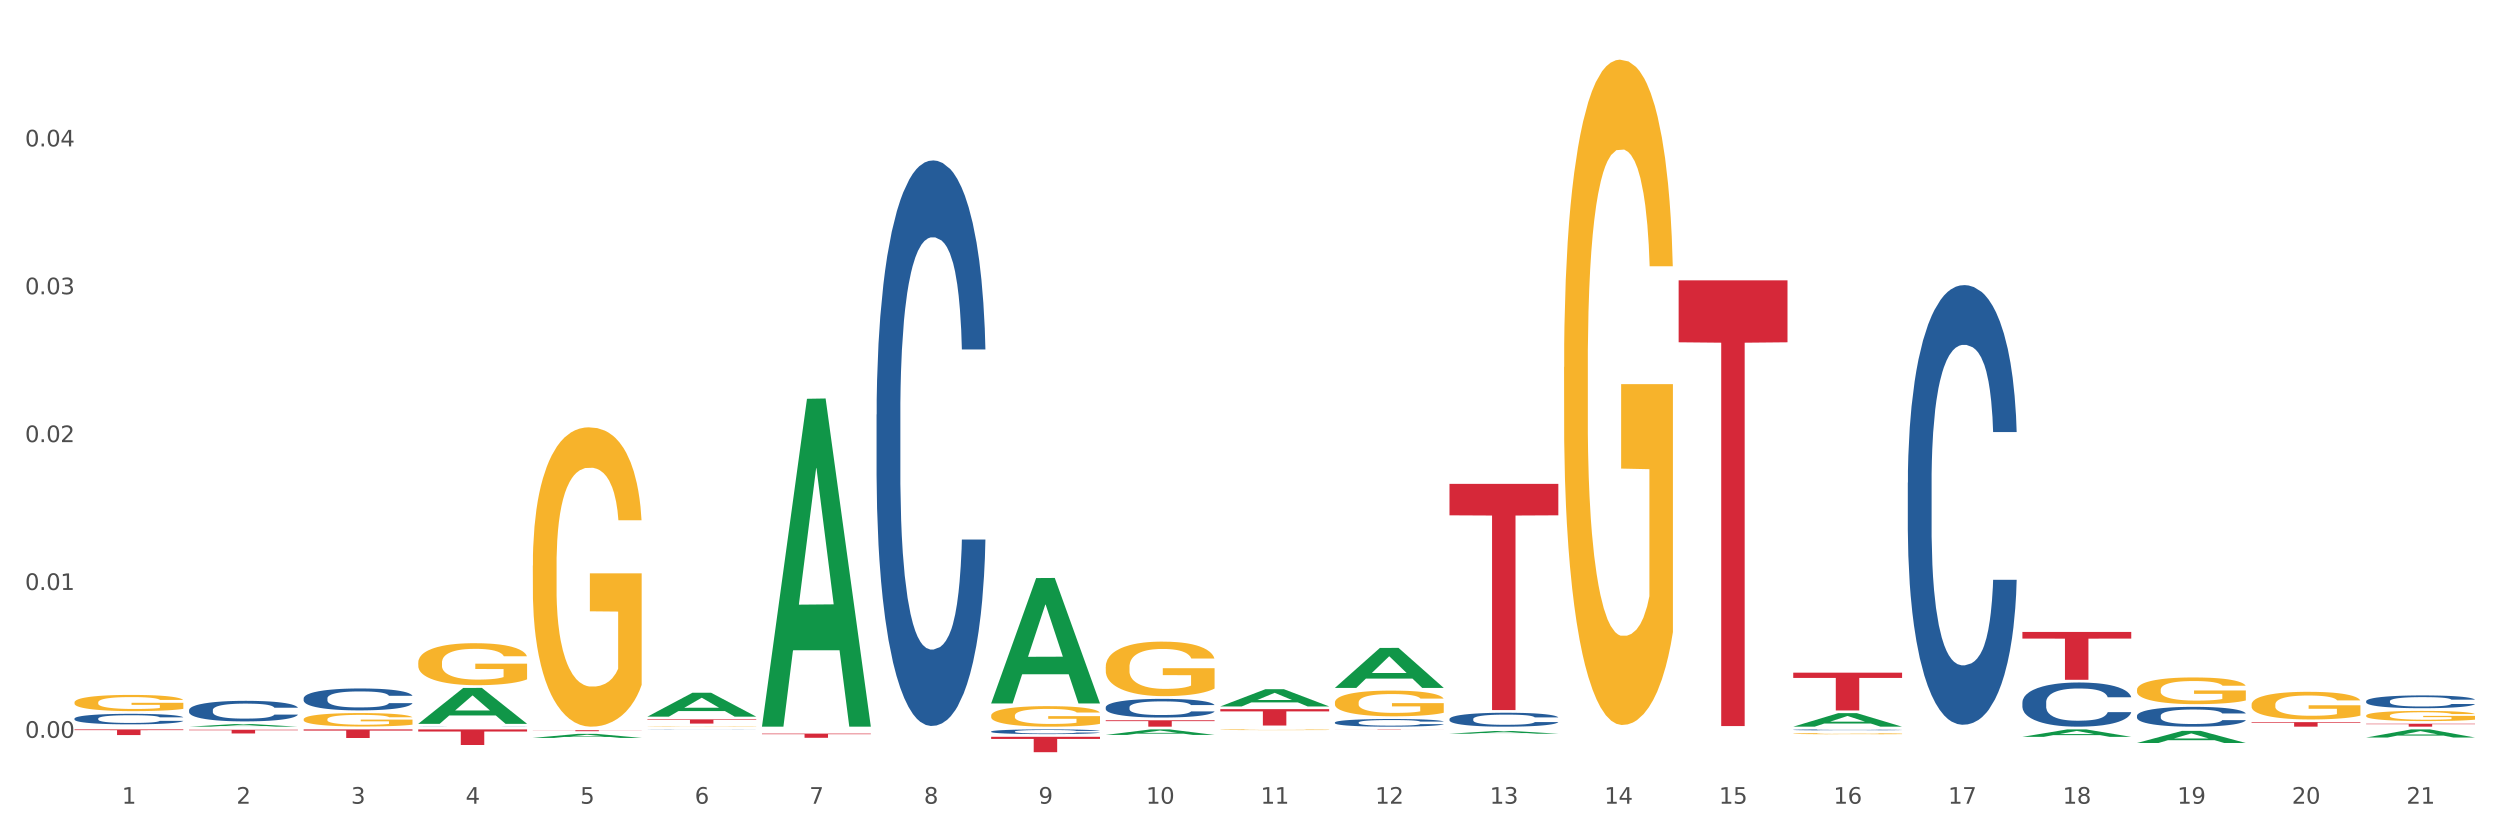 <?xml version="1.0" encoding="utf-8" standalone="no"?>
<!DOCTYPE svg PUBLIC "-//W3C//DTD SVG 1.1//EN"
  "http://www.w3.org/Graphics/SVG/1.1/DTD/svg11.dtd">
<svg xmlns:xlink="http://www.w3.org/1999/xlink" width="1080pt" height="360pt" viewBox="0 0 1080 360" xmlns="http://www.w3.org/2000/svg" version="1.1">
 <rect x="0" y="0" width="1080" height="360" fill="#333333" stroke="none"/>
 <defs>
  <style type="text/css">*{stroke-linejoin: round; stroke-linecap: butt}</style>
 </defs>
 <g id="figure_1">
  <g id="patch_1">
   <path d="M 0 360 
L 1080 360 
L 1080 0 
L 0 0 
z
" style="fill: #ffffff; stroke: #ffffff; stroke-linejoin: miter"/>
  </g>
  <g id="axes_1">
   <g id="matplotlib.axis_1">
    <g id="xtick_1">
     <g id="text_1">
      <!-- 1 -->
      <g style="fill: #4d4d4d" transform="translate(52.633 347.204) scale(0.096 -0.096)">
       <defs>
        <path id="DejaVuSans-31" d="M 794 531 
L 1825 531 
L 1825 4091 
L 703 3866 
L 703 4441 
L 1819 4666 
L 2450 4666 
L 2450 531 
L 3481 531 
L 3481 0 
L 794 0 
L 794 531 
z
" transform="scale(0.016)"/>
       </defs>
       <use xlink:href="#DejaVuSans-31"/>
      </g>
     </g>
    </g>
    <g id="xtick_2">
     <g id="text_2">
      <!-- 2 -->
      <g style="fill: #4d4d4d" transform="translate(102.133 347.204) scale(0.096 -0.096)">
       <defs>
        <path id="DejaVuSans-32" d="M 1228 531 
L 3431 531 
L 3431 0 
L 469 0 
L 469 531 
Q 828 903 1448 1529 
Q 2069 2156 2228 2338 
Q 2531 2678 2651 2914 
Q 2772 3150 2772 3378 
Q 2772 3750 2511 3984 
Q 2250 4219 1831 4219 
Q 1534 4219 1204 4116 
Q 875 4013 500 3803 
L 500 4441 
Q 881 4594 1212 4672 
Q 1544 4750 1819 4750 
Q 2544 4750 2975 4387 
Q 3406 4025 3406 3419 
Q 3406 3131 3298 2873 
Q 3191 2616 2906 2266 
Q 2828 2175 2409 1742 
Q 1991 1309 1228 531 
z
" transform="scale(0.016)"/>
       </defs>
       <use xlink:href="#DejaVuSans-32"/>
      </g>
     </g>
    </g>
    <g id="xtick_3">
     <g id="text_3">
      <!-- 3 -->
      <g style="fill: #4d4d4d" transform="translate(151.633 347.204) scale(0.096 -0.096)">
       <defs>
        <path id="DejaVuSans-33" d="M 2597 2516 
Q 3050 2419 3304 2112 
Q 3559 1806 3559 1356 
Q 3559 666 3084 287 
Q 2609 -91 1734 -91 
Q 1441 -91 1130 -33 
Q 819 25 488 141 
L 488 750 
Q 750 597 1062 519 
Q 1375 441 1716 441 
Q 2309 441 2620 675 
Q 2931 909 2931 1356 
Q 2931 1769 2642 2001 
Q 2353 2234 1838 2234 
L 1294 2234 
L 1294 2753 
L 1863 2753 
Q 2328 2753 2575 2939 
Q 2822 3125 2822 3475 
Q 2822 3834 2567 4026 
Q 2313 4219 1838 4219 
Q 1578 4219 1281 4162 
Q 984 4106 628 3988 
L 628 4550 
Q 988 4650 1302 4700 
Q 1616 4750 1894 4750 
Q 2613 4750 3031 4423 
Q 3450 4097 3450 3541 
Q 3450 3153 3228 2886 
Q 3006 2619 2597 2516 
z
" transform="scale(0.016)"/>
       </defs>
       <use xlink:href="#DejaVuSans-33"/>
      </g>
     </g>
    </g>
    <g id="xtick_4">
     <g id="text_4">
      <!-- 4 -->
      <g style="fill: #4d4d4d" transform="translate(201.133 347.204) scale(0.096 -0.096)">
       <defs>
        <path id="DejaVuSans-34" d="M 2419 4116 
L 825 1625 
L 2419 1625 
L 2419 4116 
z
M 2253 4666 
L 3047 4666 
L 3047 1625 
L 3713 1625 
L 3713 1100 
L 3047 1100 
L 3047 0 
L 2419 0 
L 2419 1100 
L 313 1100 
L 313 1709 
L 2253 4666 
z
" transform="scale(0.016)"/>
       </defs>
       <use xlink:href="#DejaVuSans-34"/>
      </g>
     </g>
    </g>
    <g id="xtick_5">
     <g id="text_5">
      <!-- 5 -->
      <g style="fill: #4d4d4d" transform="translate(250.633 347.204) scale(0.096 -0.096)">
       <defs>
        <path id="DejaVuSans-35" d="M 691 4666 
L 3169 4666 
L 3169 4134 
L 1269 4134 
L 1269 2991 
Q 1406 3038 1543 3061 
Q 1681 3084 1819 3084 
Q 2600 3084 3056 2656 
Q 3513 2228 3513 1497 
Q 3513 744 3044 326 
Q 2575 -91 1722 -91 
Q 1428 -91 1123 -41 
Q 819 9 494 109 
L 494 744 
Q 775 591 1075 516 
Q 1375 441 1709 441 
Q 2250 441 2565 725 
Q 2881 1009 2881 1497 
Q 2881 1984 2565 2268 
Q 2250 2553 1709 2553 
Q 1456 2553 1204 2497 
Q 953 2441 691 2322 
L 691 4666 
z
" transform="scale(0.016)"/>
       </defs>
       <use xlink:href="#DejaVuSans-35"/>
      </g>
     </g>
    </g>
    <g id="xtick_6">
     <g id="text_6">
      <!-- 6 -->
      <g style="fill: #4d4d4d" transform="translate(300.134 347.204) scale(0.096 -0.096)">
       <defs>
        <path id="DejaVuSans-36" d="M 2113 2584 
Q 1688 2584 1439 2293 
Q 1191 2003 1191 1497 
Q 1191 994 1439 701 
Q 1688 409 2113 409 
Q 2538 409 2786 701 
Q 3034 994 3034 1497 
Q 3034 2003 2786 2293 
Q 2538 2584 2113 2584 
z
M 3366 4563 
L 3366 3988 
Q 3128 4100 2886 4159 
Q 2644 4219 2406 4219 
Q 1781 4219 1451 3797 
Q 1122 3375 1075 2522 
Q 1259 2794 1537 2939 
Q 1816 3084 2150 3084 
Q 2853 3084 3261 2657 
Q 3669 2231 3669 1497 
Q 3669 778 3244 343 
Q 2819 -91 2113 -91 
Q 1303 -91 875 529 
Q 447 1150 447 2328 
Q 447 3434 972 4092 
Q 1497 4750 2381 4750 
Q 2619 4750 2861 4703 
Q 3103 4656 3366 4563 
z
" transform="scale(0.016)"/>
       </defs>
       <use xlink:href="#DejaVuSans-36"/>
      </g>
     </g>
    </g>
    <g id="xtick_7">
     <g id="text_7">
      <!-- 7 -->
      <g style="fill: #4d4d4d" transform="translate(349.634 347.204) scale(0.096 -0.096)">
       <defs>
        <path id="DejaVuSans-37" d="M 525 4666 
L 3525 4666 
L 3525 4397 
L 1831 0 
L 1172 0 
L 2766 4134 
L 525 4134 
L 525 4666 
z
" transform="scale(0.016)"/>
       </defs>
       <use xlink:href="#DejaVuSans-37"/>
      </g>
     </g>
    </g>
    <g id="xtick_8">
     <g id="text_8">
      <!-- 8 -->
      <g style="fill: #4d4d4d" transform="translate(399.134 347.204) scale(0.096 -0.096)">
       <defs>
        <path id="DejaVuSans-38" d="M 2034 2216 
Q 1584 2216 1326 1975 
Q 1069 1734 1069 1313 
Q 1069 891 1326 650 
Q 1584 409 2034 409 
Q 2484 409 2743 651 
Q 3003 894 3003 1313 
Q 3003 1734 2745 1975 
Q 2488 2216 2034 2216 
z
M 1403 2484 
Q 997 2584 770 2862 
Q 544 3141 544 3541 
Q 544 4100 942 4425 
Q 1341 4750 2034 4750 
Q 2731 4750 3128 4425 
Q 3525 4100 3525 3541 
Q 3525 3141 3298 2862 
Q 3072 2584 2669 2484 
Q 3125 2378 3379 2068 
Q 3634 1759 3634 1313 
Q 3634 634 3220 271 
Q 2806 -91 2034 -91 
Q 1263 -91 848 271 
Q 434 634 434 1313 
Q 434 1759 690 2068 
Q 947 2378 1403 2484 
z
M 1172 3481 
Q 1172 3119 1398 2916 
Q 1625 2713 2034 2713 
Q 2441 2713 2670 2916 
Q 2900 3119 2900 3481 
Q 2900 3844 2670 4047 
Q 2441 4250 2034 4250 
Q 1625 4250 1398 4047 
Q 1172 3844 1172 3481 
z
" transform="scale(0.016)"/>
       </defs>
       <use xlink:href="#DejaVuSans-38"/>
      </g>
     </g>
    </g>
    <g id="xtick_9">
     <g id="text_9">
      <!-- 9 -->
      <g style="fill: #4d4d4d" transform="translate(448.634 347.204) scale(0.096 -0.096)">
       <defs>
        <path id="DejaVuSans-39" d="M 703 97 
L 703 672 
Q 941 559 1184 500 
Q 1428 441 1663 441 
Q 2288 441 2617 861 
Q 2947 1281 2994 2138 
Q 2813 1869 2534 1725 
Q 2256 1581 1919 1581 
Q 1219 1581 811 2004 
Q 403 2428 403 3163 
Q 403 3881 828 4315 
Q 1253 4750 1959 4750 
Q 2769 4750 3195 4129 
Q 3622 3509 3622 2328 
Q 3622 1225 3098 567 
Q 2575 -91 1691 -91 
Q 1453 -91 1209 -44 
Q 966 3 703 97 
z
M 1959 2075 
Q 2384 2075 2632 2365 
Q 2881 2656 2881 3163 
Q 2881 3666 2632 3958 
Q 2384 4250 1959 4250 
Q 1534 4250 1286 3958 
Q 1038 3666 1038 3163 
Q 1038 2656 1286 2365 
Q 1534 2075 1959 2075 
z
" transform="scale(0.016)"/>
       </defs>
       <use xlink:href="#DejaVuSans-39"/>
      </g>
     </g>
    </g>
    <g id="xtick_10">
     <g id="text_10">
      <!-- 10 -->
      <g style="fill: #4d4d4d" transform="translate(495.079 347.204) scale(0.096 -0.096)">
       <defs>
        <path id="DejaVuSans-30" d="M 2034 4250 
Q 1547 4250 1301 3770 
Q 1056 3291 1056 2328 
Q 1056 1369 1301 889 
Q 1547 409 2034 409 
Q 2525 409 2770 889 
Q 3016 1369 3016 2328 
Q 3016 3291 2770 3770 
Q 2525 4250 2034 4250 
z
M 2034 4750 
Q 2819 4750 3233 4129 
Q 3647 3509 3647 2328 
Q 3647 1150 3233 529 
Q 2819 -91 2034 -91 
Q 1250 -91 836 529 
Q 422 1150 422 2328 
Q 422 3509 836 4129 
Q 1250 4750 2034 4750 
z
" transform="scale(0.016)"/>
       </defs>
       <use xlink:href="#DejaVuSans-31"/>
       <use xlink:href="#DejaVuSans-30" transform="translate(63.623 0)"/>
      </g>
     </g>
    </g>
    <g id="xtick_11">
     <g id="text_11">
      <!-- 11 -->
      <g style="fill: #4d4d4d" transform="translate(544.58 347.204) scale(0.096 -0.096)">
       <use xlink:href="#DejaVuSans-31"/>
       <use xlink:href="#DejaVuSans-31" transform="translate(63.623 0)"/>
      </g>
     </g>
    </g>
    <g id="xtick_12">
     <g id="text_12">
      <!-- 12 -->
      <g style="fill: #4d4d4d" transform="translate(594.08 347.204) scale(0.096 -0.096)">
       <use xlink:href="#DejaVuSans-31"/>
       <use xlink:href="#DejaVuSans-32" transform="translate(63.623 0)"/>
      </g>
     </g>
    </g>
    <g id="xtick_13">
     <g id="text_13">
      <!-- 13 -->
      <g style="fill: #4d4d4d" transform="translate(643.58 347.204) scale(0.096 -0.096)">
       <use xlink:href="#DejaVuSans-31"/>
       <use xlink:href="#DejaVuSans-33" transform="translate(63.623 0)"/>
      </g>
     </g>
    </g>
    <g id="xtick_14">
     <g id="text_14">
      <!-- 14 -->
      <g style="fill: #4d4d4d" transform="translate(693.08 347.204) scale(0.096 -0.096)">
       <use xlink:href="#DejaVuSans-31"/>
       <use xlink:href="#DejaVuSans-34" transform="translate(63.623 0)"/>
      </g>
     </g>
    </g>
    <g id="xtick_15">
     <g id="text_15">
      <!-- 15 -->
      <g style="fill: #4d4d4d" transform="translate(742.58 347.204) scale(0.096 -0.096)">
       <use xlink:href="#DejaVuSans-31"/>
       <use xlink:href="#DejaVuSans-35" transform="translate(63.623 0)"/>
      </g>
     </g>
    </g>
    <g id="xtick_16">
     <g id="text_16">
      <!-- 16 -->
      <g style="fill: #4d4d4d" transform="translate(792.08 347.204) scale(0.096 -0.096)">
       <use xlink:href="#DejaVuSans-31"/>
       <use xlink:href="#DejaVuSans-36" transform="translate(63.623 0)"/>
      </g>
     </g>
    </g>
    <g id="xtick_17">
     <g id="text_17">
      <!-- 17 -->
      <g style="fill: #4d4d4d" transform="translate(841.58 347.204) scale(0.096 -0.096)">
       <use xlink:href="#DejaVuSans-31"/>
       <use xlink:href="#DejaVuSans-37" transform="translate(63.623 0)"/>
      </g>
     </g>
    </g>
    <g id="xtick_18">
     <g id="text_18">
      <!-- 18 -->
      <g style="fill: #4d4d4d" transform="translate(891.08 347.204) scale(0.096 -0.096)">
       <use xlink:href="#DejaVuSans-31"/>
       <use xlink:href="#DejaVuSans-38" transform="translate(63.623 0)"/>
      </g>
     </g>
    </g>
    <g id="xtick_19">
     <g id="text_19">
      <!-- 19 -->
      <g style="fill: #4d4d4d" transform="translate(940.58 347.204) scale(0.096 -0.096)">
       <use xlink:href="#DejaVuSans-31"/>
       <use xlink:href="#DejaVuSans-39" transform="translate(63.623 0)"/>
      </g>
     </g>
    </g>
    <g id="xtick_20">
     <g id="text_20">
      <!-- 20 -->
      <g style="fill: #4d4d4d" transform="translate(990.08 347.204) scale(0.096 -0.096)">
       <use xlink:href="#DejaVuSans-32"/>
       <use xlink:href="#DejaVuSans-30" transform="translate(63.623 0)"/>
      </g>
     </g>
    </g>
    <g id="xtick_21">
     <g id="text_21">
      <!-- 21 -->
      <g style="fill: #4d4d4d" transform="translate(1039.58 347.204) scale(0.096 -0.096)">
       <use xlink:href="#DejaVuSans-32"/>
       <use xlink:href="#DejaVuSans-31" transform="translate(63.623 0)"/>
      </g>
     </g>
    </g>
    <g id="xtick_22"/>
    <g id="xtick_23"/>
    <g id="xtick_24"/>
    <g id="xtick_25"/>
    <g id="xtick_26"/>
    <g id="xtick_27"/>
    <g id="xtick_28"/>
    <g id="xtick_29"/>
    <g id="xtick_30"/>
    <g id="xtick_31"/>
    <g id="xtick_32"/>
    <g id="xtick_33"/>
    <g id="xtick_34"/>
    <g id="xtick_35"/>
    <g id="xtick_36"/>
    <g id="xtick_37"/>
    <g id="xtick_38"/>
    <g id="xtick_39"/>
    <g id="xtick_40"/>
    <g id="xtick_41"/>
   </g>
   <g id="matplotlib.axis_2">
    <g id="ytick_1">
     <g id="text_22">
      <!-- 0.00 -->
      <g style="fill: #4d4d4d" transform="translate(10.8 318.735) scale(0.096 -0.096)">
       <defs>
        <path id="DejaVuSans-2e" d="M 684 794 
L 1344 794 
L 1344 0 
L 684 0 
L 684 794 
z
" transform="scale(0.016)"/>
       </defs>
       <use xlink:href="#DejaVuSans-30"/>
       <use xlink:href="#DejaVuSans-2e" transform="translate(63.623 0)"/>
       <use xlink:href="#DejaVuSans-30" transform="translate(95.41 0)"/>
       <use xlink:href="#DejaVuSans-30" transform="translate(159.033 0)"/>
      </g>
     </g>
    </g>
    <g id="ytick_2">
     <g id="text_23">
      <!-- 0.01 -->
      <g style="fill: #4d4d4d" transform="translate(10.8 254.865) scale(0.096 -0.096)">
       <use xlink:href="#DejaVuSans-30"/>
       <use xlink:href="#DejaVuSans-2e" transform="translate(63.623 0)"/>
       <use xlink:href="#DejaVuSans-30" transform="translate(95.41 0)"/>
       <use xlink:href="#DejaVuSans-31" transform="translate(159.033 0)"/>
      </g>
     </g>
    </g>
    <g id="ytick_3">
     <g id="text_24">
      <!-- 0.02 -->
      <g style="fill: #4d4d4d" transform="translate(10.8 190.995) scale(0.096 -0.096)">
       <use xlink:href="#DejaVuSans-30"/>
       <use xlink:href="#DejaVuSans-2e" transform="translate(63.623 0)"/>
       <use xlink:href="#DejaVuSans-30" transform="translate(95.41 0)"/>
       <use xlink:href="#DejaVuSans-32" transform="translate(159.033 0)"/>
      </g>
     </g>
    </g>
    <g id="ytick_4">
     <g id="text_25">
      <!-- 0.03 -->
      <g style="fill: #4d4d4d" transform="translate(10.8 127.126) scale(0.096 -0.096)">
       <use xlink:href="#DejaVuSans-30"/>
       <use xlink:href="#DejaVuSans-2e" transform="translate(63.623 0)"/>
       <use xlink:href="#DejaVuSans-30" transform="translate(95.41 0)"/>
       <use xlink:href="#DejaVuSans-33" transform="translate(159.033 0)"/>
      </g>
     </g>
    </g>
    <g id="ytick_5">
     <g id="text_26">
      <!-- 0.04 -->
      <g style="fill: #4d4d4d" transform="translate(10.8 63.256) scale(0.096 -0.096)">
       <use xlink:href="#DejaVuSans-30"/>
       <use xlink:href="#DejaVuSans-2e" transform="translate(63.623 0)"/>
       <use xlink:href="#DejaVuSans-30" transform="translate(95.41 0)"/>
       <use xlink:href="#DejaVuSans-34" transform="translate(159.033 0)"/>
      </g>
     </g>
    </g>
    <g id="ytick_6"/>
    <g id="ytick_7"/>
    <g id="ytick_8"/>
    <g id="ytick_9"/>
    <g id="ytick_10"/>
   </g>
   <g id="PolyCollection_1">
    <path d="M 81.675 313.928 
L 81.723 313.927 
L 101.115 312.8 
L 109.163 312.799 
L 128.7 313.93 
L 119.392 313.93 
L 115.174 313.667 
L 95.152 313.667 
L 95.007 313.671 
L 90.935 313.93 
L 81.675 313.93 
L 81.675 313.928 
L 97.673 313.509 
L 112.653 313.508 
L 105.236 313.04 
L 105.139 313.038 
L 105.042 313.041 
L 97.625 313.508 
L 97.673 313.509 
L 81.675 313.928 
z
" clip-path="url(#p244129df2b)" style="fill: #109648"/>
    <path d="M 180.675 312.671 
L 180.723 312.656 
L 200.115 297.183 
L 208.163 297.168 
L 227.7 312.7 
L 218.392 312.7 
L 214.174 309.083 
L 194.152 309.083 
L 194.007 309.142 
L 189.935 312.7 
L 180.675 312.7 
L 180.675 312.671 
L 196.673 306.925 
L 211.653 306.91 
L 204.236 300.479 
L 204.139 300.45 
L 204.042 300.494 
L 196.625 306.91 
L 196.673 306.925 
L 180.675 312.671 
z
" clip-path="url(#p244129df2b)" style="fill: #109648"/>
    <path d="M 230.175 318.772 
L 230.223 318.77 
L 249.615 317.03 
L 257.663 317.029 
L 277.2 318.775 
L 267.892 318.775 
L 263.674 318.368 
L 243.652 318.368 
L 243.507 318.375 
L 239.435 318.775 
L 230.175 318.775 
L 230.175 318.772 
L 246.173 318.126 
L 261.153 318.124 
L 253.736 317.401 
L 253.639 317.398 
L 253.542 317.403 
L 246.125 318.124 
L 246.173 318.126 
L 230.175 318.772 
z
" clip-path="url(#p244129df2b)" style="fill: #109648"/>
    <path d="M 527.175 305.167 
L 527.223 305.16 
L 546.615 297.748 
L 554.663 297.741 
L 574.2 305.181 
L 564.892 305.181 
L 560.674 303.448 
L 540.652 303.448 
L 540.507 303.476 
L 536.435 305.181 
L 527.175 305.181 
L 527.175 305.167 
L 543.173 302.414 
L 558.153 302.407 
L 550.736 299.327 
L 550.639 299.313 
L 550.542 299.334 
L 543.125 302.407 
L 543.173 302.414 
L 527.175 305.167 
z
" clip-path="url(#p244129df2b)" style="fill: #109648"/>
    <path d="M 279.675 309.583 
L 279.723 309.574 
L 299.115 299.267 
L 307.163 299.257 
L 326.7 309.603 
L 317.392 309.603 
L 313.174 307.194 
L 293.152 307.194 
L 293.007 307.232 
L 288.935 309.603 
L 279.675 309.603 
L 279.675 309.583 
L 295.673 305.756 
L 310.653 305.746 
L 303.236 301.462 
L 303.139 301.443 
L 303.042 301.472 
L 295.625 305.746 
L 295.673 305.756 
L 279.675 309.583 
z
" clip-path="url(#p244129df2b)" style="fill: #109648"/>
    <path d="M 477.675 317.488 
L 477.723 317.486 
L 497.115 315.09 
L 505.163 315.087 
L 524.7 317.492 
L 515.392 317.492 
L 511.174 316.932 
L 491.152 316.932 
L 491.007 316.941 
L 486.935 317.492 
L 477.675 317.492 
L 477.675 317.488 
L 493.673 316.598 
L 508.653 316.596 
L 501.236 315.6 
L 501.139 315.596 
L 501.042 315.602 
L 493.625 316.596 
L 493.673 316.598 
L 477.675 317.488 
z
" clip-path="url(#p244129df2b)" style="fill: #109648"/>
    <path d="M 428.175 303.795 
L 428.223 303.744 
L 447.615 249.723 
L 455.663 249.672 
L 475.2 303.897 
L 465.892 303.897 
L 461.674 291.27 
L 441.652 291.27 
L 441.507 291.474 
L 437.435 303.897 
L 428.175 303.897 
L 428.175 303.795 
L 444.173 283.735 
L 459.153 283.684 
L 451.736 261.23 
L 451.639 261.128 
L 451.542 261.281 
L 444.125 283.684 
L 444.173 283.735 
L 428.175 303.795 
z
" clip-path="url(#p244129df2b)" style="fill: #109648"/>
    <path d="M 329.175 313.664 
L 329.223 313.531 
L 348.615 172.275 
L 356.663 172.142 
L 376.2 313.93 
L 366.892 313.93 
L 362.674 280.913 
L 342.652 280.913 
L 342.507 281.445 
L 338.435 313.93 
L 329.175 313.93 
L 329.175 313.664 
L 345.173 261.209 
L 360.153 261.076 
L 352.736 202.363 
L 352.639 202.097 
L 352.542 202.497 
L 345.125 261.076 
L 345.173 261.209 
L 329.175 313.664 
z
" clip-path="url(#p244129df2b)" style="fill: #109648"/>
    <path d="M 279.675 310.76 
L 326.7 310.76 
L 326.7 311.015 
L 308.202 311.016 
L 308.202 312.593 
L 298.062 312.593 
L 298.062 311.016 
L 279.675 311.015 
L 279.675 310.762 
L 279.675 310.76 
z
" clip-path="url(#p244129df2b)" style="fill: #d62839"/>
    <path d="M 329.175 316.911 
L 376.2 316.911 
L 376.2 317.163 
L 357.702 317.164 
L 357.702 318.721 
L 347.562 318.721 
L 347.562 317.164 
L 329.175 317.163 
L 329.175 316.913 
L 329.175 316.911 
z
" clip-path="url(#p244129df2b)" style="fill: #d62839"/>
    <path d="M 428.175 318.296 
L 475.2 318.296 
L 475.2 319.221 
L 456.702 319.227 
L 456.702 324.95 
L 446.562 324.95 
L 446.562 319.227 
L 428.175 319.221 
L 428.175 318.302 
L 428.175 318.296 
z
" clip-path="url(#p244129df2b)" style="fill: #d62839"/>
    <path d="M 230.175 315.435 
L 277.2 315.435 
L 277.2 315.495 
L 258.702 315.496 
L 258.702 315.871 
L 248.562 315.871 
L 248.562 315.496 
L 230.175 315.495 
L 230.175 315.435 
L 230.175 315.435 
z
" clip-path="url(#p244129df2b)" style="fill: #d62839"/>
    <path d="M 81.675 315.248 
L 128.7 315.248 
L 128.7 315.472 
L 110.202 315.474 
L 110.202 316.863 
L 100.062 316.863 
L 100.062 315.474 
L 81.675 315.472 
L 81.675 315.249 
L 81.675 315.248 
z
" clip-path="url(#p244129df2b)" style="fill: #d62839"/>
    <path d="M 131.175 315.087 
L 178.2 315.087 
L 178.2 315.606 
L 159.702 315.61 
L 159.702 318.819 
L 149.562 318.819 
L 149.562 315.61 
L 131.175 315.606 
L 131.175 315.091 
L 131.175 315.087 
z
" clip-path="url(#p244129df2b)" style="fill: #d62839"/>
    <path d="M 180.675 315.087 
L 227.7 315.087 
L 227.7 316.025 
L 209.202 316.031 
L 209.202 321.83 
L 199.062 321.83 
L 199.062 316.031 
L 180.675 316.025 
L 180.675 315.094 
L 180.675 315.087 
z
" clip-path="url(#p244129df2b)" style="fill: #d62839"/>
    <path d="M 32.175 315.087 
L 79.2 315.087 
L 79.2 315.43 
L 60.702 315.432 
L 60.702 317.553 
L 50.562 317.553 
L 50.562 315.432 
L 32.175 315.43 
L 32.175 315.09 
L 32.175 315.087 
z
" clip-path="url(#p244129df2b)" style="fill: #d62839"/>
    <path d="M 774.675 290.587 
L 821.7 290.587 
L 821.7 292.857 
L 803.202 292.872 
L 803.202 306.918 
L 793.062 306.918 
L 793.062 292.872 
L 774.675 292.857 
L 774.675 290.603 
L 774.675 290.587 
z
" clip-path="url(#p244129df2b)" style="fill: #d62839"/>
    <path d="M 873.675 273.001 
L 920.7 273.001 
L 920.7 275.874 
L 902.202 275.894 
L 902.202 293.678 
L 892.062 293.678 
L 892.062 275.894 
L 873.675 275.874 
L 873.675 273.02 
L 873.675 273.001 
z
" clip-path="url(#p244129df2b)" style="fill: #d62839"/>
    <path d="M 972.675 311.963 
L 1019.7 311.963 
L 1019.7 312.237 
L 1001.202 312.239 
L 1001.202 313.93 
L 991.062 313.93 
L 991.062 312.239 
L 972.675 312.237 
L 972.675 311.965 
L 972.675 311.963 
z
" clip-path="url(#p244129df2b)" style="fill: #d62839"/>
    <path d="M 1022.175 312.665 
L 1069.2 312.665 
L 1069.2 312.841 
L 1050.702 312.842 
L 1050.702 313.93 
L 1040.562 313.93 
L 1040.562 312.842 
L 1022.175 312.841 
L 1022.175 312.666 
L 1022.175 312.665 
z
" clip-path="url(#p244129df2b)" style="fill: #d62839"/>
    <path d="M 774.675 313.919 
L 774.723 313.914 
L 794.115 308.08 
L 802.163 308.075 
L 821.7 313.93 
L 812.392 313.93 
L 808.174 312.567 
L 788.152 312.567 
L 788.007 312.589 
L 783.935 313.93 
L 774.675 313.93 
L 774.675 313.919 
L 790.673 311.753 
L 805.653 311.748 
L 798.236 309.323 
L 798.139 309.312 
L 798.042 309.328 
L 790.625 311.748 
L 790.673 311.753 
L 774.675 313.919 
z
" clip-path="url(#p244129df2b)" style="fill: #109648"/>
    <path d="M 725.175 121.11 
L 772.2 121.11 
L 772.2 147.869 
L 753.702 148.05 
L 753.702 313.671 
L 743.562 313.671 
L 743.562 148.05 
L 725.175 147.869 
L 725.175 121.29 
L 725.175 121.11 
z
" clip-path="url(#p244129df2b)" style="fill: #d62839"/>
    <path d="M 626.175 316.961 
L 626.223 316.959 
L 645.615 315.797 
L 653.663 315.796 
L 673.2 316.963 
L 663.892 316.963 
L 659.674 316.691 
L 639.652 316.691 
L 639.507 316.695 
L 635.435 316.963 
L 626.175 316.963 
L 626.175 316.961 
L 642.173 316.529 
L 657.153 316.528 
L 649.736 316.045 
L 649.639 316.043 
L 649.542 316.046 
L 642.125 316.528 
L 642.173 316.529 
L 626.175 316.961 
z
" clip-path="url(#p244129df2b)" style="fill: #109648"/>
    <path d="M 576.675 297.145 
L 576.723 297.129 
L 596.115 279.903 
L 604.163 279.887 
L 623.7 297.178 
L 614.392 297.178 
L 610.174 293.151 
L 590.152 293.151 
L 590.007 293.216 
L 585.935 297.178 
L 576.675 297.178 
L 576.675 297.145 
L 592.673 290.749 
L 607.653 290.732 
L 600.236 283.572 
L 600.139 283.54 
L 600.042 283.589 
L 592.625 290.732 
L 592.673 290.749 
L 576.675 297.145 
z
" clip-path="url(#p244129df2b)" style="fill: #109648"/>
    <path d="M 279.675 315.13 
L 279.731 315.13 
L 279.731 315.128 
L 279.897 315.124 
L 280.509 315.118 
L 281.287 315.114 
L 282.621 315.108 
L 283.344 315.106 
L 284.289 315.104 
L 286.234 315.099 
L 288.457 315.096 
L 290.014 315.094 
L 291.181 315.093 
L 293.794 315.091 
L 295.294 315.09 
L 296.851 315.089 
L 298.185 315.088 
L 300.408 315.088 
L 302.187 315.088 
L 304.244 315.087 
L 305.967 315.088 
L 308.246 315.088 
L 311.581 315.089 
L 312.859 315.09 
L 314.582 315.091 
L 316.361 315.092 
L 317.806 315.093 
L 319.474 315.095 
L 321.197 315.098 
L 322.865 315.101 
L 324.032 315.104 
L 324.977 315.108 
L 325.811 315.111 
L 326.422 315.116 
L 326.7 315.119 
L 316.528 315.119 
L 316.25 315.116 
L 315.694 315.113 
L 315.138 315.11 
L 314.527 315.108 
L 313.582 315.106 
L 312.748 315.105 
L 311.359 315.103 
L 310.08 315.102 
L 309.024 315.101 
L 307.745 315.101 
L 305.022 315.1 
L 303.076 315.1 
L 301.853 315.101 
L 300.353 315.101 
L 299.074 315.102 
L 297.573 315.103 
L 296.406 315.104 
L 295.239 315.105 
L 294.572 315.106 
L 293.571 315.108 
L 292.904 315.11 
L 292.015 315.113 
L 291.515 315.114 
L 290.625 315.119 
L 290.236 315.123 
L 290.069 315.126 
L 289.958 315.128 
L 289.958 315.142 
L 290.292 315.148 
L 290.57 315.151 
L 291.014 315.154 
L 291.848 315.157 
L 293.071 315.161 
L 294.349 315.164 
L 295.406 315.166 
L 296.406 315.167 
L 297.407 315.168 
L 298.63 315.169 
L 299.63 315.169 
L 301.131 315.17 
L 302.91 315.17 
L 304.299 315.17 
L 307.134 315.169 
L 308.413 315.169 
L 309.635 315.168 
L 310.969 315.167 
L 312.026 315.166 
L 312.637 315.166 
L 313.637 315.164 
L 314.416 315.162 
L 315.083 315.16 
L 315.527 315.158 
L 316.028 315.156 
L 316.417 315.153 
L 316.528 315.151 
L 326.7 315.151 
L 326.478 315.154 
L 326.089 315.158 
L 325.31 315.162 
L 324.699 315.164 
L 323.754 315.167 
L 322.753 315.169 
L 321.364 315.172 
L 320.085 315.174 
L 318.751 315.176 
L 317.306 315.177 
L 314.694 315.179 
L 313.749 315.18 
L 311.748 315.181 
L 310.191 315.182 
L 307.912 315.182 
L 305.578 315.183 
L 303.132 315.183 
L 300.964 315.183 
L 298.574 315.182 
L 297.073 315.182 
L 295.406 315.181 
L 293.46 315.18 
L 291.626 315.178 
L 289.903 315.176 
L 288.291 315.174 
L 286.79 315.172 
L 284.844 315.168 
L 283.399 315.165 
L 282.343 315.161 
L 281.62 315.158 
L 280.898 315.155 
L 280.509 315.152 
L 279.897 315.146 
L 279.675 315.14 
L 279.675 315.13 
z
" clip-path="url(#p244129df2b)" style="fill: #255c99"/>
    <path d="M 81.675 306.75 
L 81.731 306.742 
L 81.731 306.514 
L 81.897 306.206 
L 82.509 305.638 
L 83.287 305.208 
L 84.621 304.705 
L 85.344 304.494 
L 86.289 304.259 
L 88.234 303.878 
L 90.457 303.553 
L 92.014 303.375 
L 93.181 303.261 
L 95.794 303.058 
L 97.294 302.969 
L 98.851 302.896 
L 100.185 302.848 
L 102.408 302.791 
L 104.187 302.766 
L 106.244 302.758 
L 107.967 302.766 
L 110.246 302.799 
L 113.581 302.896 
L 114.859 302.953 
L 116.582 303.05 
L 118.361 303.18 
L 119.806 303.31 
L 121.474 303.497 
L 123.197 303.74 
L 124.865 304.048 
L 126.032 304.332 
L 126.977 304.632 
L 127.811 304.997 
L 128.422 305.395 
L 128.7 305.727 
L 118.528 305.727 
L 118.25 305.427 
L 117.694 305.103 
L 117.138 304.884 
L 116.527 304.705 
L 115.582 304.502 
L 114.748 304.373 
L 113.359 304.219 
L 112.08 304.121 
L 111.024 304.064 
L 109.745 304.016 
L 107.022 303.967 
L 105.076 303.967 
L 103.853 303.983 
L 102.353 304.024 
L 101.074 304.081 
L 99.573 304.178 
L 98.406 304.283 
L 97.239 304.421 
L 96.572 304.519 
L 95.571 304.697 
L 94.904 304.843 
L 94.015 305.095 
L 93.515 305.273 
L 92.625 305.736 
L 92.236 306.076 
L 92.069 306.312 
L 91.958 306.571 
L 91.958 307.837 
L 92.292 308.405 
L 92.57 308.648 
L 93.014 308.924 
L 93.848 309.281 
L 95.071 309.63 
L 96.349 309.881 
L 97.406 310.035 
L 98.406 310.149 
L 99.407 310.238 
L 100.63 310.319 
L 101.63 310.368 
L 103.131 310.416 
L 104.91 310.441 
L 106.299 310.441 
L 109.134 310.4 
L 110.412 310.36 
L 111.635 310.303 
L 112.969 310.214 
L 114.026 310.116 
L 114.637 310.043 
L 115.638 309.889 
L 116.416 309.727 
L 117.083 309.54 
L 117.527 309.378 
L 118.028 309.135 
L 118.417 308.859 
L 118.528 308.713 
L 128.7 308.713 
L 128.478 309.005 
L 128.089 309.289 
L 127.31 309.67 
L 126.699 309.889 
L 125.754 310.157 
L 124.753 310.384 
L 123.364 310.635 
L 122.085 310.822 
L 120.751 310.984 
L 119.306 311.13 
L 116.694 311.333 
L 115.749 311.39 
L 113.748 311.487 
L 112.191 311.544 
L 109.912 311.601 
L 107.578 311.633 
L 105.132 311.641 
L 102.964 311.625 
L 100.574 311.577 
L 99.073 311.528 
L 97.406 311.455 
L 95.46 311.341 
L 93.626 311.203 
L 91.903 311.041 
L 90.291 310.855 
L 88.79 310.644 
L 86.844 310.295 
L 85.399 309.954 
L 84.343 309.638 
L 83.62 309.37 
L 82.898 309.029 
L 82.509 308.794 
L 81.897 308.226 
L 81.675 307.699 
L 81.675 306.75 
z
" clip-path="url(#p244129df2b)" style="fill: #255c99"/>
    <path d="M 131.175 301.67 
L 131.231 301.661 
L 131.231 301.419 
L 131.397 301.09 
L 132.009 300.484 
L 132.787 300.026 
L 134.121 299.489 
L 134.844 299.264 
L 135.789 299.014 
L 137.734 298.607 
L 139.957 298.261 
L 141.514 298.07 
L 142.681 297.949 
L 145.294 297.733 
L 146.794 297.638 
L 148.351 297.56 
L 149.685 297.508 
L 151.908 297.447 
L 153.687 297.421 
L 155.744 297.413 
L 157.467 297.421 
L 159.746 297.456 
L 163.081 297.56 
L 164.359 297.62 
L 166.082 297.724 
L 167.861 297.863 
L 169.306 298.001 
L 170.974 298.2 
L 172.697 298.46 
L 174.365 298.789 
L 175.532 299.091 
L 176.477 299.412 
L 177.311 299.801 
L 177.922 300.225 
L 178.2 300.58 
L 168.028 300.58 
L 167.75 300.259 
L 167.194 299.913 
L 166.638 299.68 
L 166.027 299.489 
L 165.082 299.273 
L 164.248 299.135 
L 162.859 298.97 
L 161.58 298.866 
L 160.524 298.806 
L 159.245 298.754 
L 156.522 298.702 
L 154.576 298.702 
L 153.353 298.719 
L 151.853 298.763 
L 150.574 298.823 
L 149.073 298.927 
L 147.906 299.039 
L 146.739 299.187 
L 146.072 299.29 
L 145.071 299.481 
L 144.404 299.636 
L 143.515 299.905 
L 143.015 300.095 
L 142.125 300.588 
L 141.736 300.952 
L 141.569 301.203 
L 141.458 301.479 
L 141.458 302.829 
L 141.792 303.435 
L 142.07 303.694 
L 142.514 303.989 
L 143.348 304.369 
L 144.571 304.741 
L 145.849 305.01 
L 146.906 305.174 
L 147.906 305.295 
L 148.907 305.39 
L 150.13 305.477 
L 151.13 305.529 
L 152.631 305.581 
L 154.41 305.607 
L 155.799 305.607 
L 158.634 305.563 
L 159.912 305.52 
L 161.135 305.46 
L 162.469 305.364 
L 163.526 305.261 
L 164.137 305.183 
L 165.137 305.018 
L 165.916 304.845 
L 166.583 304.646 
L 167.027 304.473 
L 167.528 304.214 
L 167.917 303.919 
L 168.028 303.764 
L 178.2 303.764 
L 177.978 304.075 
L 177.589 304.378 
L 176.81 304.785 
L 176.199 305.018 
L 175.254 305.304 
L 174.253 305.546 
L 172.864 305.814 
L 171.585 306.013 
L 170.251 306.186 
L 168.806 306.342 
L 166.194 306.558 
L 165.249 306.619 
L 163.248 306.723 
L 161.691 306.783 
L 159.412 306.844 
L 157.078 306.879 
L 154.632 306.887 
L 152.464 306.87 
L 150.074 306.818 
L 148.573 306.766 
L 146.906 306.688 
L 144.96 306.567 
L 143.126 306.42 
L 141.403 306.247 
L 139.791 306.048 
L 138.29 305.823 
L 136.344 305.451 
L 134.899 305.088 
L 133.843 304.75 
L 133.12 304.465 
L 132.398 304.101 
L 132.009 303.85 
L 131.397 303.245 
L 131.175 302.682 
L 131.175 301.67 
z
" clip-path="url(#p244129df2b)" style="fill: #255c99"/>
    <path d="M 32.175 310.413 
L 32.231 310.409 
L 32.231 310.293 
L 32.397 310.134 
L 33.009 309.843 
L 33.787 309.622 
L 35.121 309.364 
L 35.844 309.256 
L 36.789 309.135 
L 38.734 308.94 
L 40.957 308.773 
L 42.514 308.682 
L 43.681 308.623 
L 46.294 308.519 
L 47.794 308.473 
L 49.351 308.436 
L 50.685 308.411 
L 52.908 308.382 
L 54.687 308.369 
L 56.744 308.365 
L 58.467 308.369 
L 60.746 308.386 
L 64.081 308.436 
L 65.359 308.465 
L 67.082 308.515 
L 68.861 308.582 
L 70.306 308.648 
L 71.974 308.744 
L 73.697 308.869 
L 75.365 309.027 
L 76.532 309.173 
L 77.477 309.327 
L 78.311 309.514 
L 78.922 309.718 
L 79.2 309.889 
L 69.028 309.889 
L 68.75 309.735 
L 68.194 309.568 
L 67.638 309.456 
L 67.027 309.364 
L 66.082 309.26 
L 65.248 309.194 
L 63.859 309.114 
L 62.58 309.065 
L 61.524 309.035 
L 60.245 309.01 
L 57.522 308.985 
L 55.576 308.985 
L 54.353 308.994 
L 52.853 309.015 
L 51.574 309.044 
L 50.073 309.094 
L 48.906 309.148 
L 47.739 309.219 
L 47.072 309.269 
L 46.071 309.36 
L 45.404 309.435 
L 44.515 309.564 
L 44.015 309.656 
L 43.125 309.893 
L 42.736 310.068 
L 42.569 310.189 
L 42.458 310.322 
L 42.458 310.971 
L 42.792 311.263 
L 43.07 311.387 
L 43.514 311.529 
L 44.348 311.712 
L 45.571 311.891 
L 46.849 312.02 
L 47.906 312.099 
L 48.906 312.158 
L 49.907 312.203 
L 51.13 312.245 
L 52.13 312.27 
L 53.631 312.295 
L 55.41 312.307 
L 56.799 312.307 
L 59.634 312.287 
L 60.913 312.266 
L 62.135 312.237 
L 63.469 312.191 
L 64.526 312.141 
L 65.137 312.103 
L 66.138 312.024 
L 66.916 311.941 
L 67.583 311.845 
L 68.027 311.762 
L 68.528 311.637 
L 68.917 311.496 
L 69.028 311.421 
L 79.2 311.421 
L 78.978 311.571 
L 78.589 311.716 
L 77.81 311.912 
L 77.199 312.024 
L 76.254 312.162 
L 75.253 312.278 
L 73.864 312.407 
L 72.585 312.503 
L 71.251 312.586 
L 69.806 312.661 
L 67.194 312.765 
L 66.249 312.794 
L 64.248 312.844 
L 62.691 312.874 
L 60.412 312.903 
L 58.078 312.919 
L 55.632 312.924 
L 53.464 312.915 
L 51.074 312.89 
L 49.573 312.865 
L 47.906 312.828 
L 45.96 312.769 
L 44.126 312.699 
L 42.403 312.615 
L 40.791 312.52 
L 39.29 312.411 
L 37.344 312.232 
L 35.899 312.058 
L 34.843 311.895 
L 34.12 311.758 
L 33.398 311.583 
L 33.009 311.462 
L 32.397 311.171 
L 32.175 310.9 
L 32.175 310.413 
z
" clip-path="url(#p244129df2b)" style="fill: #255c99"/>
    <path d="M 180.675 313.89 
L 180.731 313.89 
L 180.731 313.888 
L 180.897 313.886 
L 181.509 313.881 
L 182.287 313.878 
L 183.621 313.873 
L 184.344 313.872 
L 185.289 313.87 
L 187.234 313.867 
L 189.457 313.864 
L 191.014 313.863 
L 192.181 313.862 
L 194.794 313.86 
L 196.294 313.859 
L 197.851 313.859 
L 199.185 313.858 
L 201.408 313.858 
L 203.187 313.858 
L 205.244 313.858 
L 206.967 313.858 
L 209.246 313.858 
L 212.581 313.859 
L 213.859 313.859 
L 215.582 313.86 
L 217.361 313.861 
L 218.806 313.862 
L 220.474 313.864 
L 222.197 313.866 
L 223.865 313.868 
L 225.032 313.87 
L 225.977 313.873 
L 226.811 313.876 
L 227.422 313.879 
L 227.7 313.882 
L 217.528 313.882 
L 217.25 313.879 
L 216.694 313.877 
L 216.138 313.875 
L 215.527 313.873 
L 214.582 313.872 
L 213.748 313.871 
L 212.359 313.869 
L 211.08 313.869 
L 210.024 313.868 
L 208.745 313.868 
L 206.022 313.867 
L 204.076 313.867 
L 202.853 313.868 
L 201.353 313.868 
L 200.074 313.868 
L 198.573 313.869 
L 197.406 313.87 
L 196.239 313.871 
L 195.572 313.872 
L 194.571 313.873 
L 193.904 313.875 
L 193.015 313.877 
L 192.515 313.878 
L 191.625 313.882 
L 191.236 313.885 
L 191.069 313.887 
L 190.958 313.889 
L 190.958 313.899 
L 191.292 313.904 
L 191.57 313.906 
L 192.014 313.908 
L 192.848 313.911 
L 194.071 313.914 
L 195.349 313.916 
L 196.406 313.917 
L 197.406 313.918 
L 198.407 313.919 
L 199.63 313.919 
L 200.63 313.92 
L 202.131 313.92 
L 203.91 313.92 
L 205.299 313.92 
L 208.134 313.92 
L 209.412 313.92 
L 210.635 313.919 
L 211.969 313.918 
L 213.026 313.918 
L 213.637 313.917 
L 214.637 313.916 
L 215.416 313.915 
L 216.083 313.913 
L 216.527 313.912 
L 217.028 313.91 
L 217.417 313.907 
L 217.528 313.906 
L 227.7 313.906 
L 227.478 313.909 
L 227.089 313.911 
L 226.31 313.914 
L 225.699 313.916 
L 224.754 313.918 
L 223.753 313.92 
L 222.364 313.922 
L 221.085 313.923 
L 219.751 313.925 
L 218.306 313.926 
L 215.694 313.928 
L 214.749 313.928 
L 212.748 313.929 
L 211.191 313.929 
L 208.912 313.93 
L 206.578 313.93 
L 204.132 313.93 
L 201.964 313.93 
L 199.574 313.93 
L 198.073 313.929 
L 196.406 313.929 
L 194.46 313.928 
L 192.626 313.927 
L 190.903 313.925 
L 189.291 313.924 
L 187.79 313.922 
L 185.844 313.919 
L 184.399 313.916 
L 183.343 313.914 
L 182.62 313.912 
L 181.898 313.909 
L 181.509 313.907 
L 180.897 313.902 
L 180.675 313.898 
L 180.675 313.89 
z
" clip-path="url(#p244129df2b)" style="fill: #255c99"/>
    <path d="M 873.675 303.412 
L 873.731 303.395 
L 873.731 302.907 
L 873.897 302.244 
L 874.509 301.024 
L 875.287 300.1 
L 876.621 299.019 
L 877.344 298.566 
L 878.289 298.06 
L 880.234 297.241 
L 882.457 296.544 
L 884.014 296.16 
L 885.181 295.916 
L 887.794 295.48 
L 889.294 295.288 
L 890.851 295.131 
L 892.185 295.027 
L 894.408 294.905 
L 896.187 294.852 
L 898.244 294.835 
L 899.967 294.852 
L 902.246 294.922 
L 905.581 295.131 
L 906.859 295.253 
L 908.582 295.463 
L 910.361 295.742 
L 911.806 296.021 
L 913.474 296.422 
L 915.197 296.945 
L 916.865 297.607 
L 918.032 298.217 
L 918.977 298.862 
L 919.811 299.647 
L 920.422 300.501 
L 920.7 301.216 
L 910.528 301.216 
L 910.25 300.571 
L 909.694 299.873 
L 909.138 299.403 
L 908.527 299.019 
L 907.582 298.583 
L 906.748 298.304 
L 905.359 297.973 
L 904.08 297.764 
L 903.024 297.642 
L 901.745 297.537 
L 899.022 297.433 
L 897.076 297.433 
L 895.853 297.468 
L 894.353 297.555 
L 893.074 297.677 
L 891.573 297.886 
L 890.406 298.113 
L 889.239 298.409 
L 888.572 298.618 
L 887.571 299.002 
L 886.904 299.316 
L 886.015 299.856 
L 885.515 300.24 
L 884.625 301.233 
L 884.236 301.965 
L 884.069 302.471 
L 883.958 303.029 
L 883.958 305.749 
L 884.292 306.969 
L 884.57 307.492 
L 885.014 308.085 
L 885.848 308.852 
L 887.071 309.601 
L 888.349 310.142 
L 889.406 310.473 
L 890.406 310.717 
L 891.407 310.909 
L 892.63 311.083 
L 893.63 311.188 
L 895.131 311.293 
L 896.91 311.345 
L 898.299 311.345 
L 901.134 311.258 
L 902.413 311.17 
L 903.635 311.048 
L 904.969 310.857 
L 906.026 310.647 
L 906.637 310.491 
L 907.638 310.159 
L 908.416 309.811 
L 909.083 309.41 
L 909.527 309.061 
L 910.028 308.538 
L 910.417 307.945 
L 910.528 307.631 
L 920.7 307.631 
L 920.478 308.259 
L 920.089 308.869 
L 919.31 309.689 
L 918.699 310.159 
L 917.754 310.735 
L 916.753 311.223 
L 915.364 311.763 
L 914.085 312.164 
L 912.751 312.513 
L 911.306 312.827 
L 908.694 313.263 
L 907.749 313.385 
L 905.748 313.594 
L 904.191 313.716 
L 901.912 313.838 
L 899.578 313.908 
L 897.132 313.925 
L 894.964 313.89 
L 892.574 313.786 
L 891.073 313.681 
L 889.406 313.524 
L 887.46 313.28 
L 885.626 312.984 
L 883.903 312.635 
L 882.291 312.234 
L 880.79 311.781 
L 878.844 311.031 
L 877.399 310.299 
L 876.343 309.619 
L 875.62 309.044 
L 874.898 308.311 
L 874.509 307.806 
L 873.897 306.585 
L 873.675 305.452 
L 873.675 303.412 
z
" clip-path="url(#p244129df2b)" style="fill: #255c99"/>
    <path d="M 428.175 316.009 
L 428.231 316.007 
L 428.231 315.955 
L 428.397 315.884 
L 429.009 315.753 
L 429.787 315.653 
L 431.121 315.537 
L 431.844 315.488 
L 432.789 315.434 
L 434.734 315.346 
L 436.957 315.271 
L 438.514 315.23 
L 439.681 315.204 
L 442.294 315.157 
L 443.794 315.136 
L 445.351 315.119 
L 446.685 315.108 
L 448.908 315.095 
L 450.687 315.089 
L 452.744 315.087 
L 454.467 315.089 
L 456.746 315.097 
L 460.081 315.119 
L 461.359 315.132 
L 463.082 315.155 
L 464.861 315.185 
L 466.306 315.215 
L 467.974 315.258 
L 469.697 315.314 
L 471.365 315.385 
L 472.532 315.451 
L 473.477 315.52 
L 474.311 315.605 
L 474.922 315.696 
L 475.2 315.773 
L 465.028 315.773 
L 464.75 315.704 
L 464.194 315.629 
L 463.638 315.578 
L 463.027 315.537 
L 462.082 315.49 
L 461.248 315.46 
L 459.859 315.425 
L 458.58 315.402 
L 457.524 315.389 
L 456.245 315.378 
L 453.522 315.367 
L 451.576 315.367 
L 450.353 315.37 
L 448.853 315.38 
L 447.574 315.393 
L 446.073 315.415 
L 444.906 315.44 
L 443.739 315.472 
L 443.072 315.494 
L 442.071 315.535 
L 441.404 315.569 
L 440.515 315.627 
L 440.015 315.668 
L 439.125 315.775 
L 438.736 315.854 
L 438.569 315.908 
L 438.458 315.968 
L 438.458 316.26 
L 438.792 316.391 
L 439.07 316.448 
L 439.514 316.511 
L 440.348 316.594 
L 441.571 316.674 
L 442.849 316.732 
L 443.906 316.768 
L 444.906 316.794 
L 445.907 316.815 
L 447.13 316.834 
L 448.13 316.845 
L 449.631 316.856 
L 451.41 316.862 
L 452.799 316.862 
L 455.634 316.852 
L 456.913 316.843 
L 458.135 316.83 
L 459.469 316.809 
L 460.526 316.787 
L 461.137 316.77 
L 462.137 316.734 
L 462.916 316.697 
L 463.583 316.654 
L 464.027 316.616 
L 464.528 316.56 
L 464.917 316.496 
L 465.028 316.463 
L 475.2 316.463 
L 474.978 316.53 
L 474.589 316.596 
L 473.81 316.684 
L 473.199 316.734 
L 472.254 316.796 
L 471.253 316.848 
L 469.864 316.907 
L 468.585 316.95 
L 467.251 316.987 
L 465.806 317.021 
L 463.194 317.068 
L 462.249 317.081 
L 460.248 317.103 
L 458.691 317.116 
L 456.412 317.13 
L 454.078 317.137 
L 451.632 317.139 
L 449.464 317.135 
L 447.074 317.124 
L 445.573 317.113 
L 443.906 317.096 
L 441.96 317.07 
L 440.126 317.038 
L 438.403 317 
L 436.791 316.957 
L 435.29 316.908 
L 433.344 316.828 
L 431.899 316.749 
L 430.843 316.676 
L 430.12 316.614 
L 429.398 316.536 
L 429.009 316.481 
L 428.397 316.35 
L 428.175 316.228 
L 428.175 316.009 
z
" clip-path="url(#p244129df2b)" style="fill: #255c99"/>
    <path d="M 378.675 179.08 
L 378.731 178.857 
L 378.731 172.609 
L 378.897 164.13 
L 379.509 148.511 
L 380.287 136.685 
L 381.621 122.851 
L 382.344 117.049 
L 383.289 110.578 
L 385.234 100.091 
L 387.457 91.166 
L 389.014 86.257 
L 390.181 83.133 
L 392.794 77.555 
L 394.294 75.1 
L 395.851 73.092 
L 397.185 71.753 
L 399.408 70.191 
L 401.187 69.522 
L 403.244 69.299 
L 404.967 69.522 
L 407.246 70.414 
L 410.581 73.092 
L 411.859 74.654 
L 413.582 77.332 
L 415.361 80.902 
L 416.806 84.472 
L 418.474 89.604 
L 420.197 96.298 
L 421.865 104.777 
L 423.032 112.586 
L 423.977 120.842 
L 424.811 130.883 
L 425.422 141.817 
L 425.7 150.965 
L 415.528 150.965 
L 415.25 142.709 
L 414.694 133.784 
L 414.138 127.76 
L 413.527 122.851 
L 412.582 117.272 
L 411.748 113.702 
L 410.359 109.463 
L 409.08 106.785 
L 408.024 105.223 
L 406.745 103.884 
L 404.022 102.546 
L 402.076 102.546 
L 400.853 102.992 
L 399.353 104.107 
L 398.074 105.669 
L 396.573 108.347 
L 395.406 111.248 
L 394.239 115.041 
L 393.572 117.719 
L 392.571 122.627 
L 391.904 126.644 
L 391.015 133.561 
L 390.515 138.47 
L 389.625 151.188 
L 389.236 160.56 
L 389.069 167.031 
L 388.958 174.171 
L 388.958 208.98 
L 389.292 224.599 
L 389.57 231.293 
L 390.014 238.88 
L 390.848 248.697 
L 392.071 258.292 
L 393.349 265.209 
L 394.406 269.449 
L 395.406 272.573 
L 396.407 275.027 
L 397.63 277.258 
L 398.63 278.597 
L 400.131 279.936 
L 401.91 280.605 
L 403.299 280.605 
L 406.134 279.49 
L 407.413 278.374 
L 408.635 276.812 
L 409.969 274.358 
L 411.026 271.68 
L 411.637 269.672 
L 412.637 265.432 
L 413.416 260.97 
L 414.083 255.838 
L 414.527 251.375 
L 415.028 244.681 
L 415.417 237.095 
L 415.528 233.078 
L 425.7 233.078 
L 425.478 241.111 
L 425.089 248.921 
L 424.31 259.408 
L 423.699 265.432 
L 422.754 272.796 
L 421.753 279.043 
L 420.364 285.961 
L 419.085 291.093 
L 417.751 295.555 
L 416.306 299.572 
L 413.694 305.15 
L 412.749 306.712 
L 410.748 309.39 
L 409.191 310.951 
L 406.912 312.513 
L 404.578 313.406 
L 402.132 313.629 
L 399.964 313.183 
L 397.574 311.844 
L 396.073 310.505 
L 394.406 308.497 
L 392.46 305.373 
L 390.626 301.58 
L 388.903 297.117 
L 387.291 291.985 
L 385.79 286.184 
L 383.844 276.589 
L 382.399 267.217 
L 381.343 258.515 
L 380.62 251.152 
L 379.898 241.78 
L 379.509 235.309 
L 378.897 219.69 
L 378.675 205.187 
L 378.675 179.08 
z
" clip-path="url(#p244129df2b)" style="fill: #255c99"/>
    <path d="M 824.175 208.504 
L 824.231 208.33 
L 824.231 203.473 
L 824.397 196.881 
L 825.009 184.739 
L 825.787 175.545 
L 827.121 164.791 
L 827.844 160.28 
L 828.789 155.25 
L 830.734 147.097 
L 832.957 140.159 
L 834.514 136.342 
L 835.681 133.914 
L 838.294 129.577 
L 839.794 127.669 
L 841.351 126.108 
L 842.685 125.067 
L 844.908 123.853 
L 846.687 123.333 
L 848.744 123.159 
L 850.467 123.333 
L 852.746 124.026 
L 856.081 126.108 
L 857.359 127.322 
L 859.082 129.404 
L 860.861 132.179 
L 862.306 134.955 
L 863.974 138.944 
L 865.697 144.148 
L 867.365 150.74 
L 868.532 156.811 
L 869.477 163.229 
L 870.311 171.035 
L 870.922 179.535 
L 871.2 186.647 
L 861.028 186.647 
L 860.75 180.229 
L 860.194 173.29 
L 859.638 168.607 
L 859.027 164.791 
L 858.082 160.454 
L 857.248 157.678 
L 855.859 154.383 
L 854.58 152.301 
L 853.524 151.087 
L 852.245 150.046 
L 849.522 149.005 
L 847.576 149.005 
L 846.353 149.352 
L 844.853 150.22 
L 843.574 151.434 
L 842.073 153.515 
L 840.906 155.77 
L 839.739 158.719 
L 839.072 160.801 
L 838.071 164.617 
L 837.404 167.739 
L 836.515 173.117 
L 836.015 176.933 
L 835.125 186.821 
L 834.736 194.106 
L 834.569 199.136 
L 834.458 204.687 
L 834.458 231.748 
L 834.792 243.89 
L 835.07 249.094 
L 835.514 254.992 
L 836.348 262.624 
L 837.571 270.083 
L 838.849 275.461 
L 839.906 278.757 
L 840.906 281.185 
L 841.907 283.093 
L 843.13 284.828 
L 844.13 285.869 
L 845.631 286.909 
L 847.41 287.43 
L 848.799 287.43 
L 851.634 286.563 
L 852.913 285.695 
L 854.135 284.481 
L 855.469 282.573 
L 856.526 280.491 
L 857.137 278.93 
L 858.138 275.634 
L 858.916 272.165 
L 859.583 268.175 
L 860.027 264.706 
L 860.528 259.502 
L 860.917 253.604 
L 861.028 250.482 
L 871.2 250.482 
L 870.978 256.727 
L 870.589 262.798 
L 869.81 270.951 
L 869.199 275.634 
L 868.254 281.359 
L 867.253 286.216 
L 865.864 291.593 
L 864.585 295.583 
L 863.251 299.052 
L 861.806 302.174 
L 859.194 306.511 
L 858.249 307.725 
L 856.248 309.807 
L 854.691 311.021 
L 852.412 312.235 
L 850.078 312.929 
L 847.632 313.103 
L 845.464 312.756 
L 843.074 311.715 
L 841.573 310.674 
L 839.906 309.113 
L 837.96 306.684 
L 836.126 303.736 
L 834.403 300.266 
L 832.791 296.277 
L 831.29 291.767 
L 829.344 284.308 
L 827.899 277.022 
L 826.843 270.257 
L 826.12 264.533 
L 825.398 257.247 
L 825.009 252.217 
L 824.397 240.074 
L 824.175 228.799 
L 824.175 208.504 
z
" clip-path="url(#p244129df2b)" style="fill: #255c99"/>
    <path d="M 477.675 305.533 
L 477.731 305.526 
L 477.731 305.319 
L 477.897 305.039 
L 478.509 304.522 
L 479.287 304.131 
L 480.621 303.673 
L 481.344 303.481 
L 482.289 303.267 
L 484.234 302.92 
L 486.457 302.625 
L 488.014 302.463 
L 489.181 302.359 
L 491.794 302.175 
L 493.294 302.094 
L 494.851 302.027 
L 496.185 301.983 
L 498.408 301.931 
L 500.187 301.909 
L 502.244 301.902 
L 503.967 301.909 
L 506.246 301.939 
L 509.581 302.027 
L 510.859 302.079 
L 512.582 302.167 
L 514.361 302.286 
L 515.806 302.404 
L 517.474 302.573 
L 519.197 302.795 
L 520.865 303.075 
L 522.032 303.334 
L 522.977 303.607 
L 523.811 303.939 
L 524.422 304.301 
L 524.7 304.603 
L 514.528 304.603 
L 514.25 304.33 
L 513.694 304.035 
L 513.138 303.836 
L 512.527 303.673 
L 511.582 303.489 
L 510.748 303.371 
L 509.359 303.23 
L 508.08 303.142 
L 507.024 303.09 
L 505.745 303.046 
L 503.022 303.002 
L 501.076 303.002 
L 499.853 303.016 
L 498.353 303.053 
L 497.074 303.105 
L 495.573 303.193 
L 494.406 303.289 
L 493.239 303.415 
L 492.572 303.503 
L 491.571 303.666 
L 490.904 303.799 
L 490.015 304.028 
L 489.515 304.19 
L 488.625 304.611 
L 488.236 304.921 
L 488.069 305.135 
L 487.958 305.371 
L 487.958 306.522 
L 488.292 307.039 
L 488.57 307.26 
L 489.014 307.511 
L 489.848 307.836 
L 491.071 308.154 
L 492.349 308.382 
L 493.406 308.523 
L 494.406 308.626 
L 495.407 308.707 
L 496.63 308.781 
L 497.63 308.825 
L 499.131 308.87 
L 500.91 308.892 
L 502.299 308.892 
L 505.134 308.855 
L 506.413 308.818 
L 507.635 308.766 
L 508.969 308.685 
L 510.026 308.596 
L 510.637 308.53 
L 511.637 308.39 
L 512.416 308.242 
L 513.083 308.072 
L 513.527 307.925 
L 514.028 307.703 
L 514.417 307.452 
L 514.528 307.32 
L 524.7 307.32 
L 524.478 307.585 
L 524.089 307.844 
L 523.31 308.19 
L 522.699 308.39 
L 521.754 308.633 
L 520.753 308.84 
L 519.364 309.069 
L 518.085 309.239 
L 516.751 309.386 
L 515.306 309.519 
L 512.694 309.704 
L 511.749 309.755 
L 509.748 309.844 
L 508.191 309.896 
L 505.912 309.947 
L 503.578 309.977 
L 501.132 309.984 
L 498.964 309.969 
L 496.574 309.925 
L 495.073 309.881 
L 493.406 309.814 
L 491.46 309.711 
L 489.626 309.586 
L 487.903 309.438 
L 486.291 309.268 
L 484.79 309.076 
L 482.844 308.759 
L 481.399 308.449 
L 480.343 308.161 
L 479.62 307.917 
L 478.898 307.607 
L 478.509 307.393 
L 477.897 306.877 
L 477.675 306.397 
L 477.675 305.533 
z
" clip-path="url(#p244129df2b)" style="fill: #255c99"/>
    <path d="M 626.175 310.612 
L 626.231 310.606 
L 626.231 310.452 
L 626.397 310.243 
L 627.009 309.858 
L 627.787 309.566 
L 629.121 309.225 
L 629.844 309.082 
L 630.789 308.922 
L 632.734 308.664 
L 634.957 308.444 
L 636.514 308.323 
L 637.681 308.245 
L 640.294 308.108 
L 641.794 308.047 
L 643.351 307.998 
L 644.685 307.965 
L 646.908 307.926 
L 648.687 307.91 
L 650.744 307.904 
L 652.467 307.91 
L 654.746 307.932 
L 658.081 307.998 
L 659.359 308.036 
L 661.082 308.102 
L 662.861 308.19 
L 664.306 308.279 
L 665.974 308.405 
L 667.697 308.57 
L 669.365 308.779 
L 670.532 308.972 
L 671.477 309.176 
L 672.311 309.423 
L 672.922 309.693 
L 673.2 309.918 
L 663.028 309.918 
L 662.75 309.715 
L 662.194 309.495 
L 661.638 309.346 
L 661.027 309.225 
L 660.082 309.087 
L 659.248 308.999 
L 657.859 308.895 
L 656.58 308.829 
L 655.524 308.79 
L 654.245 308.757 
L 651.522 308.724 
L 649.576 308.724 
L 648.353 308.735 
L 646.853 308.763 
L 645.574 308.801 
L 644.073 308.867 
L 642.906 308.939 
L 641.739 309.032 
L 641.072 309.098 
L 640.071 309.22 
L 639.404 309.319 
L 638.515 309.489 
L 638.015 309.61 
L 637.125 309.924 
L 636.736 310.155 
L 636.569 310.315 
L 636.458 310.491 
L 636.458 311.349 
L 636.792 311.734 
L 637.07 311.9 
L 637.514 312.087 
L 638.348 312.329 
L 639.571 312.565 
L 640.849 312.736 
L 641.906 312.841 
L 642.906 312.918 
L 643.907 312.978 
L 645.13 313.033 
L 646.13 313.066 
L 647.631 313.099 
L 649.41 313.116 
L 650.799 313.116 
L 653.634 313.088 
L 654.913 313.061 
L 656.135 313.022 
L 657.469 312.962 
L 658.526 312.896 
L 659.137 312.846 
L 660.138 312.741 
L 660.916 312.631 
L 661.583 312.505 
L 662.027 312.395 
L 662.528 312.23 
L 662.917 312.043 
L 663.028 311.944 
L 673.2 311.944 
L 672.978 312.142 
L 672.589 312.334 
L 671.81 312.593 
L 671.199 312.741 
L 670.254 312.923 
L 669.253 313.077 
L 667.864 313.248 
L 666.585 313.374 
L 665.251 313.484 
L 663.806 313.583 
L 661.194 313.721 
L 660.249 313.76 
L 658.248 313.826 
L 656.691 313.864 
L 654.412 313.903 
L 652.078 313.925 
L 649.632 313.93 
L 647.464 313.919 
L 645.074 313.886 
L 643.573 313.853 
L 641.906 313.804 
L 639.96 313.727 
L 638.126 313.633 
L 636.403 313.523 
L 634.791 313.396 
L 633.29 313.253 
L 631.344 313.017 
L 629.899 312.786 
L 628.843 312.571 
L 628.12 312.389 
L 627.398 312.158 
L 627.009 311.999 
L 626.397 311.613 
L 626.175 311.256 
L 626.175 310.612 
z
" clip-path="url(#p244129df2b)" style="fill: #255c99"/>
    <path d="M 774.675 315.289 
L 774.731 315.288 
L 774.731 315.277 
L 774.897 315.261 
L 775.509 315.233 
L 776.287 315.211 
L 777.621 315.186 
L 778.344 315.175 
L 779.289 315.163 
L 781.234 315.144 
L 783.457 315.128 
L 785.014 315.119 
L 786.181 315.113 
L 788.794 315.103 
L 790.294 315.098 
L 791.851 315.094 
L 793.185 315.092 
L 795.408 315.089 
L 797.187 315.088 
L 799.244 315.087 
L 800.967 315.088 
L 803.246 315.09 
L 806.581 315.094 
L 807.859 315.097 
L 809.582 315.102 
L 811.361 315.109 
L 812.806 315.115 
L 814.474 315.125 
L 816.197 315.137 
L 817.865 315.152 
L 819.032 315.167 
L 819.977 315.182 
L 820.811 315.2 
L 821.422 315.22 
L 821.7 315.237 
L 811.528 315.237 
L 811.25 315.222 
L 810.694 315.206 
L 810.138 315.195 
L 809.527 315.186 
L 808.582 315.175 
L 807.748 315.169 
L 806.359 315.161 
L 805.08 315.156 
L 804.024 315.153 
L 802.745 315.151 
L 800.022 315.148 
L 798.076 315.148 
L 796.853 315.149 
L 795.353 315.151 
L 794.074 315.154 
L 792.573 315.159 
L 791.406 315.164 
L 790.239 315.171 
L 789.572 315.176 
L 788.571 315.185 
L 787.904 315.192 
L 787.015 315.205 
L 786.515 315.214 
L 785.625 315.237 
L 785.236 315.255 
L 785.069 315.266 
L 784.958 315.28 
L 784.958 315.343 
L 785.292 315.372 
L 785.57 315.384 
L 786.014 315.398 
L 786.848 315.416 
L 788.071 315.434 
L 789.349 315.446 
L 790.406 315.454 
L 791.406 315.46 
L 792.407 315.464 
L 793.63 315.468 
L 794.63 315.471 
L 796.131 315.473 
L 797.91 315.474 
L 799.299 315.474 
L 802.134 315.472 
L 803.413 315.47 
L 804.635 315.467 
L 805.969 315.463 
L 807.026 315.458 
L 807.637 315.454 
L 808.638 315.447 
L 809.416 315.438 
L 810.083 315.429 
L 810.527 315.421 
L 811.028 315.409 
L 811.417 315.395 
L 811.528 315.387 
L 821.7 315.387 
L 821.478 315.402 
L 821.089 315.416 
L 820.31 315.436 
L 819.699 315.447 
L 818.754 315.46 
L 817.753 315.472 
L 816.364 315.484 
L 815.085 315.494 
L 813.751 315.502 
L 812.306 315.509 
L 809.694 315.519 
L 808.749 315.522 
L 806.748 315.527 
L 805.191 315.53 
L 802.912 315.533 
L 800.578 315.534 
L 798.132 315.535 
L 795.964 315.534 
L 793.574 315.532 
L 792.073 315.529 
L 790.406 315.525 
L 788.46 315.52 
L 786.626 315.513 
L 784.903 315.505 
L 783.291 315.495 
L 781.79 315.485 
L 779.844 315.467 
L 778.399 315.45 
L 777.343 315.434 
L 776.62 315.42 
L 775.898 315.403 
L 775.509 315.391 
L 774.897 315.363 
L 774.675 315.336 
L 774.675 315.289 
z
" clip-path="url(#p244129df2b)" style="fill: #255c99"/>
    <path d="M 923.175 309.209 
L 923.231 309.201 
L 923.231 308.982 
L 923.397 308.685 
L 924.009 308.137 
L 924.787 307.722 
L 926.121 307.236 
L 926.844 307.033 
L 927.789 306.806 
L 929.734 306.438 
L 931.957 306.125 
L 933.514 305.952 
L 934.681 305.843 
L 937.294 305.647 
L 938.794 305.561 
L 940.351 305.49 
L 941.685 305.443 
L 943.908 305.389 
L 945.687 305.365 
L 947.744 305.357 
L 949.467 305.365 
L 951.746 305.396 
L 955.081 305.49 
L 956.359 305.545 
L 958.082 305.639 
L 959.861 305.764 
L 961.306 305.89 
L 962.974 306.07 
L 964.697 306.305 
L 966.365 306.602 
L 967.532 306.876 
L 968.477 307.166 
L 969.311 307.518 
L 969.922 307.902 
L 970.2 308.223 
L 960.028 308.223 
L 959.75 307.933 
L 959.194 307.62 
L 958.638 307.409 
L 958.027 307.236 
L 957.082 307.041 
L 956.248 306.915 
L 954.859 306.767 
L 953.58 306.673 
L 952.524 306.618 
L 951.245 306.571 
L 948.522 306.524 
L 946.576 306.524 
L 945.353 306.54 
L 943.853 306.579 
L 942.574 306.633 
L 941.073 306.727 
L 939.906 306.829 
L 938.739 306.962 
L 938.072 307.056 
L 937.071 307.228 
L 936.404 307.369 
L 935.515 307.612 
L 935.015 307.784 
L 934.125 308.231 
L 933.736 308.559 
L 933.569 308.786 
L 933.458 309.037 
L 933.458 310.258 
L 933.792 310.806 
L 934.07 311.041 
L 934.514 311.307 
L 935.348 311.652 
L 936.571 311.989 
L 937.849 312.231 
L 938.906 312.38 
L 939.906 312.49 
L 940.907 312.576 
L 942.13 312.654 
L 943.13 312.701 
L 944.631 312.748 
L 946.41 312.771 
L 947.799 312.771 
L 950.634 312.732 
L 951.913 312.693 
L 953.135 312.638 
L 954.469 312.552 
L 955.526 312.458 
L 956.137 312.388 
L 957.138 312.239 
L 957.916 312.083 
L 958.583 311.902 
L 959.027 311.746 
L 959.528 311.511 
L 959.917 311.245 
L 960.028 311.104 
L 970.2 311.104 
L 969.978 311.386 
L 969.589 311.66 
L 968.81 312.028 
L 968.199 312.239 
L 967.254 312.497 
L 966.253 312.717 
L 964.864 312.959 
L 963.585 313.139 
L 962.251 313.296 
L 960.806 313.437 
L 958.194 313.633 
L 957.249 313.687 
L 955.248 313.781 
L 953.691 313.836 
L 951.412 313.891 
L 949.078 313.922 
L 946.632 313.93 
L 944.464 313.915 
L 942.074 313.868 
L 940.573 313.821 
L 938.906 313.75 
L 936.96 313.64 
L 935.126 313.507 
L 933.403 313.351 
L 931.791 313.171 
L 930.29 312.967 
L 928.344 312.631 
L 926.899 312.302 
L 925.843 311.996 
L 925.12 311.738 
L 924.398 311.409 
L 924.009 311.182 
L 923.397 310.634 
L 923.175 310.125 
L 923.175 309.209 
z
" clip-path="url(#p244129df2b)" style="fill: #255c99"/>
    <path d="M 576.675 312.101 
L 576.731 312.098 
L 576.731 312.013 
L 576.897 311.898 
L 577.509 311.686 
L 578.287 311.525 
L 579.621 311.337 
L 580.344 311.258 
L 581.289 311.17 
L 583.234 311.028 
L 585.457 310.906 
L 587.014 310.839 
L 588.181 310.797 
L 590.794 310.721 
L 592.294 310.688 
L 593.851 310.661 
L 595.185 310.642 
L 597.408 310.621 
L 599.187 310.612 
L 601.244 310.609 
L 602.967 310.612 
L 605.246 310.624 
L 608.581 310.661 
L 609.859 310.682 
L 611.582 310.718 
L 613.361 310.767 
L 614.806 310.815 
L 616.474 310.885 
L 618.197 310.976 
L 619.865 311.091 
L 621.032 311.197 
L 621.977 311.31 
L 622.811 311.446 
L 623.422 311.595 
L 623.7 311.719 
L 613.528 311.719 
L 613.25 311.607 
L 612.694 311.486 
L 612.138 311.404 
L 611.527 311.337 
L 610.582 311.261 
L 609.748 311.213 
L 608.359 311.155 
L 607.08 311.119 
L 606.024 311.097 
L 604.745 311.079 
L 602.022 311.061 
L 600.076 311.061 
L 598.853 311.067 
L 597.353 311.082 
L 596.074 311.103 
L 594.573 311.14 
L 593.406 311.179 
L 592.239 311.231 
L 591.572 311.267 
L 590.571 311.334 
L 589.904 311.388 
L 589.015 311.482 
L 588.515 311.549 
L 587.625 311.722 
L 587.236 311.849 
L 587.069 311.937 
L 586.958 312.034 
L 586.958 312.508 
L 587.292 312.72 
L 587.57 312.811 
L 588.014 312.914 
L 588.848 313.048 
L 590.071 313.178 
L 591.349 313.272 
L 592.406 313.33 
L 593.406 313.372 
L 594.407 313.405 
L 595.63 313.436 
L 596.63 313.454 
L 598.131 313.472 
L 599.91 313.481 
L 601.299 313.481 
L 604.134 313.466 
L 605.413 313.451 
L 606.635 313.43 
L 607.969 313.396 
L 609.026 313.36 
L 609.637 313.333 
L 610.638 313.275 
L 611.416 313.214 
L 612.083 313.145 
L 612.527 313.084 
L 613.028 312.993 
L 613.417 312.89 
L 613.528 312.835 
L 623.7 312.835 
L 623.478 312.944 
L 623.089 313.051 
L 622.31 313.193 
L 621.699 313.275 
L 620.754 313.375 
L 619.753 313.46 
L 618.364 313.554 
L 617.085 313.624 
L 615.751 313.684 
L 614.306 313.739 
L 611.694 313.815 
L 610.749 313.836 
L 608.748 313.873 
L 607.191 313.894 
L 604.912 313.915 
L 602.578 313.927 
L 600.132 313.93 
L 597.964 313.924 
L 595.574 313.906 
L 594.073 313.888 
L 592.406 313.86 
L 590.46 313.818 
L 588.626 313.766 
L 586.903 313.706 
L 585.291 313.636 
L 583.79 313.557 
L 581.844 313.427 
L 580.399 313.299 
L 579.343 313.181 
L 578.62 313.081 
L 577.898 312.954 
L 577.509 312.866 
L 576.897 312.653 
L 576.675 312.456 
L 576.675 312.101 
z
" clip-path="url(#p244129df2b)" style="fill: #255c99"/>
    <path d="M 1022.175 302.902 
L 1022.231 302.896 
L 1022.231 302.755 
L 1022.397 302.563 
L 1023.009 302.209 
L 1023.787 301.941 
L 1025.121 301.628 
L 1025.844 301.496 
L 1026.789 301.349 
L 1028.734 301.112 
L 1030.957 300.91 
L 1032.514 300.798 
L 1033.681 300.728 
L 1036.294 300.601 
L 1037.794 300.546 
L 1039.351 300.5 
L 1040.685 300.47 
L 1042.908 300.434 
L 1044.687 300.419 
L 1046.744 300.414 
L 1048.467 300.419 
L 1050.746 300.44 
L 1054.081 300.5 
L 1055.359 300.536 
L 1057.082 300.596 
L 1058.861 300.677 
L 1060.306 300.758 
L 1061.974 300.874 
L 1063.697 301.026 
L 1065.365 301.218 
L 1066.532 301.395 
L 1067.477 301.582 
L 1068.311 301.81 
L 1068.922 302.057 
L 1069.2 302.265 
L 1059.028 302.265 
L 1058.75 302.077 
L 1058.194 301.875 
L 1057.638 301.739 
L 1057.027 301.628 
L 1056.082 301.501 
L 1055.248 301.42 
L 1053.859 301.324 
L 1052.58 301.264 
L 1051.524 301.228 
L 1050.245 301.198 
L 1047.522 301.168 
L 1045.576 301.168 
L 1044.353 301.178 
L 1042.853 301.203 
L 1041.574 301.238 
L 1040.073 301.299 
L 1038.906 301.365 
L 1037.739 301.451 
L 1037.072 301.511 
L 1036.071 301.622 
L 1035.404 301.713 
L 1034.515 301.87 
L 1034.015 301.981 
L 1033.125 302.27 
L 1032.736 302.482 
L 1032.569 302.629 
L 1032.458 302.79 
L 1032.458 303.579 
L 1032.792 303.933 
L 1033.07 304.084 
L 1033.514 304.256 
L 1034.348 304.479 
L 1035.571 304.696 
L 1036.849 304.853 
L 1037.906 304.949 
L 1038.906 305.02 
L 1039.907 305.075 
L 1041.13 305.126 
L 1042.13 305.156 
L 1043.631 305.187 
L 1045.41 305.202 
L 1046.799 305.202 
L 1049.634 305.176 
L 1050.912 305.151 
L 1052.135 305.116 
L 1053.469 305.06 
L 1054.526 305 
L 1055.137 304.954 
L 1056.138 304.858 
L 1056.916 304.757 
L 1057.583 304.641 
L 1058.027 304.539 
L 1058.528 304.388 
L 1058.917 304.216 
L 1059.028 304.125 
L 1069.2 304.125 
L 1068.978 304.307 
L 1068.589 304.484 
L 1067.81 304.721 
L 1067.199 304.858 
L 1066.254 305.025 
L 1065.253 305.166 
L 1063.864 305.323 
L 1062.585 305.439 
L 1061.251 305.54 
L 1059.806 305.631 
L 1057.194 305.758 
L 1056.249 305.793 
L 1054.248 305.854 
L 1052.691 305.889 
L 1050.412 305.925 
L 1048.078 305.945 
L 1045.632 305.95 
L 1043.464 305.94 
L 1041.074 305.91 
L 1039.573 305.879 
L 1037.906 305.834 
L 1035.96 305.763 
L 1034.126 305.677 
L 1032.403 305.576 
L 1030.791 305.46 
L 1029.29 305.328 
L 1027.344 305.111 
L 1025.899 304.898 
L 1024.843 304.701 
L 1024.12 304.534 
L 1023.398 304.322 
L 1023.009 304.175 
L 1022.397 303.822 
L 1022.175 303.493 
L 1022.175 302.902 
z
" clip-path="url(#p244129df2b)" style="fill: #255c99"/>
    <path d="M 477.675 288.067 
L 477.731 288.045 
L 477.731 287.271 
L 477.842 286.603 
L 478.397 284.989 
L 479.23 283.655 
L 479.84 282.944 
L 480.451 282.363 
L 481.173 281.782 
L 482.061 281.179 
L 483.671 280.297 
L 484.67 279.845 
L 485.892 279.371 
L 488.113 278.683 
L 489.723 278.295 
L 491.388 277.972 
L 494.109 277.585 
L 495.885 277.413 
L 497.773 277.284 
L 500.049 277.197 
L 501.77 277.176 
L 505.546 277.24 
L 508.766 277.434 
L 510.32 277.585 
L 512.319 277.843 
L 513.374 278.015 
L 515.095 278.36 
L 516.872 278.812 
L 518.093 279.199 
L 519.925 279.931 
L 521.313 280.663 
L 522.59 281.567 
L 523.256 282.191 
L 523.756 282.772 
L 524.2 283.439 
L 524.644 284.494 
L 514.651 284.494 
L 514.262 283.741 
L 513.652 283.03 
L 512.763 282.342 
L 511.986 281.911 
L 510.654 281.373 
L 509.432 281.029 
L 508.155 280.77 
L 506.601 280.555 
L 505.379 280.448 
L 503.658 280.361 
L 500.271 280.383 
L 497.995 280.555 
L 496.441 280.77 
L 495.441 280.964 
L 494.553 281.179 
L 493.554 281.481 
L 492.388 281.933 
L 491.555 282.342 
L 490.722 282.858 
L 490.056 283.375 
L 489.445 283.977 
L 488.945 284.623 
L 488.557 285.29 
L 488.224 286.108 
L 487.946 287.464 
L 487.946 290.413 
L 488.057 291.08 
L 488.335 291.963 
L 488.668 292.63 
L 489.223 293.426 
L 489.723 293.964 
L 490.667 294.739 
L 491.721 295.385 
L 492.554 295.794 
L 493.387 296.138 
L 494.831 296.612 
L 496.441 296.999 
L 497.829 297.236 
L 499.716 297.451 
L 500.993 297.537 
L 502.104 297.58 
L 504.824 297.58 
L 506.767 297.516 
L 508.932 297.365 
L 510.598 297.172 
L 511.986 296.935 
L 513.541 296.547 
L 514.54 296.181 
L 514.54 291.683 
L 502.326 291.661 
L 502.326 288.67 
L 524.7 288.67 
L 524.7 297.451 
L 523.756 297.903 
L 522.701 298.312 
L 521.591 298.678 
L 519.925 299.13 
L 517.927 299.561 
L 516.15 299.862 
L 514.262 300.12 
L 512.042 300.357 
L 509.155 300.572 
L 507.378 300.658 
L 505.157 300.723 
L 502.548 300.744 
L 500.271 300.701 
L 498.051 300.594 
L 495.719 300.4 
L 493.443 300.12 
L 491.721 299.84 
L 490 299.496 
L 488.168 299.044 
L 486.725 298.614 
L 485.614 298.226 
L 484.393 297.731 
L 483.06 297.085 
L 482.061 296.504 
L 481.173 295.902 
L 480.229 295.127 
L 479.563 294.46 
L 478.896 293.62 
L 478.508 292.996 
L 478.064 292.027 
L 477.731 290.671 
L 477.675 288.067 
z
" clip-path="url(#p244129df2b)" style="fill: #f7b32b"/>
    <path d="M 774.675 316.932 
L 774.731 316.932 
L 774.731 316.914 
L 774.842 316.9 
L 775.397 316.864 
L 776.23 316.835 
L 776.84 316.819 
L 777.451 316.806 
L 778.173 316.794 
L 779.061 316.78 
L 780.671 316.761 
L 781.67 316.751 
L 782.892 316.741 
L 785.113 316.725 
L 786.723 316.717 
L 788.388 316.71 
L 791.109 316.701 
L 792.885 316.697 
L 794.773 316.695 
L 797.049 316.693 
L 798.77 316.692 
L 802.546 316.694 
L 805.766 316.698 
L 807.32 316.701 
L 809.319 316.707 
L 810.374 316.711 
L 812.095 316.718 
L 813.872 316.728 
L 815.093 316.737 
L 816.925 316.753 
L 818.313 316.769 
L 819.59 316.789 
L 820.256 316.803 
L 820.756 316.815 
L 821.2 316.83 
L 821.644 316.853 
L 811.651 316.853 
L 811.262 316.837 
L 810.652 316.821 
L 809.763 316.806 
L 808.986 316.796 
L 807.654 316.785 
L 806.432 316.777 
L 805.155 316.771 
L 803.601 316.767 
L 802.379 316.764 
L 800.658 316.762 
L 797.271 316.763 
L 794.995 316.767 
L 793.441 316.771 
L 792.441 316.776 
L 791.553 316.78 
L 790.554 316.787 
L 789.388 316.797 
L 788.555 316.806 
L 787.722 316.817 
L 787.056 316.829 
L 786.445 316.842 
L 785.945 316.856 
L 785.557 316.871 
L 785.224 316.889 
L 784.946 316.919 
L 784.946 316.984 
L 785.057 316.998 
L 785.335 317.018 
L 785.668 317.033 
L 786.223 317.05 
L 786.723 317.062 
L 787.667 317.079 
L 788.721 317.093 
L 789.554 317.102 
L 790.387 317.11 
L 791.831 317.12 
L 793.441 317.129 
L 794.829 317.134 
L 796.716 317.139 
L 797.993 317.141 
L 799.104 317.142 
L 801.824 317.142 
L 803.767 317.14 
L 805.932 317.137 
L 807.598 317.133 
L 808.986 317.127 
L 810.541 317.119 
L 811.54 317.111 
L 811.54 317.012 
L 799.326 317.011 
L 799.326 316.945 
L 821.7 316.945 
L 821.7 317.139 
L 820.756 317.149 
L 819.701 317.158 
L 818.591 317.166 
L 816.925 317.176 
L 814.927 317.185 
L 813.15 317.192 
L 811.262 317.197 
L 809.042 317.203 
L 806.155 317.207 
L 804.378 317.209 
L 802.157 317.211 
L 799.548 317.211 
L 797.271 317.21 
L 795.051 317.208 
L 792.719 317.204 
L 790.443 317.197 
L 788.721 317.191 
L 787 317.184 
L 785.168 317.174 
L 783.725 317.164 
L 782.614 317.156 
L 781.393 317.145 
L 780.06 317.131 
L 779.061 317.118 
L 778.173 317.105 
L 777.229 317.087 
L 776.563 317.073 
L 775.896 317.054 
L 775.508 317.041 
L 775.064 317.019 
L 774.731 316.989 
L 774.675 316.932 
z
" clip-path="url(#p244129df2b)" style="fill: #f7b32b"/>
    <path d="M 477.675 311.141 
L 524.7 311.141 
L 524.7 311.529 
L 506.202 311.532 
L 506.202 313.93 
L 496.062 313.93 
L 496.062 311.532 
L 477.675 311.529 
L 477.675 311.144 
L 477.675 311.141 
z
" clip-path="url(#p244129df2b)" style="fill: #d62839"/>
    <path d="M 576.675 303.472 
L 576.731 303.462 
L 576.731 303.096 
L 576.842 302.782 
L 577.397 302.02 
L 578.23 301.391 
L 578.84 301.056 
L 579.451 300.782 
L 580.173 300.508 
L 581.061 300.223 
L 582.671 299.807 
L 583.67 299.594 
L 584.892 299.371 
L 587.113 299.046 
L 588.723 298.863 
L 590.388 298.711 
L 593.109 298.528 
L 594.885 298.447 
L 596.773 298.386 
L 599.049 298.345 
L 600.77 298.335 
L 604.546 298.366 
L 607.766 298.457 
L 609.32 298.528 
L 611.319 298.65 
L 612.374 298.731 
L 614.095 298.894 
L 615.872 299.107 
L 617.093 299.289 
L 618.925 299.635 
L 620.313 299.98 
L 621.59 300.406 
L 622.256 300.701 
L 622.756 300.975 
L 623.2 301.289 
L 623.644 301.787 
L 613.651 301.787 
L 613.262 301.432 
L 612.652 301.097 
L 611.763 300.772 
L 610.986 300.569 
L 609.654 300.315 
L 608.432 300.152 
L 607.155 300.031 
L 605.601 299.929 
L 604.379 299.878 
L 602.658 299.838 
L 599.271 299.848 
L 596.995 299.929 
L 595.441 300.031 
L 594.441 300.122 
L 593.553 300.223 
L 592.554 300.366 
L 591.388 300.579 
L 590.555 300.772 
L 589.722 301.015 
L 589.056 301.259 
L 588.445 301.543 
L 587.945 301.848 
L 587.557 302.163 
L 587.224 302.548 
L 586.946 303.188 
L 586.946 304.579 
L 587.057 304.893 
L 587.335 305.31 
L 587.668 305.624 
L 588.223 306 
L 588.723 306.254 
L 589.667 306.619 
L 590.721 306.924 
L 591.554 307.117 
L 592.387 307.279 
L 593.831 307.502 
L 595.441 307.685 
L 596.829 307.797 
L 598.716 307.898 
L 599.993 307.939 
L 601.104 307.959 
L 603.824 307.959 
L 605.767 307.929 
L 607.932 307.858 
L 609.598 307.766 
L 610.986 307.655 
L 612.541 307.472 
L 613.54 307.299 
L 613.54 305.178 
L 601.326 305.168 
L 601.326 303.756 
L 623.7 303.756 
L 623.7 307.898 
L 622.756 308.112 
L 621.701 308.304 
L 620.591 308.477 
L 618.925 308.69 
L 616.927 308.893 
L 615.15 309.035 
L 613.262 309.157 
L 611.042 309.269 
L 608.155 309.37 
L 606.378 309.411 
L 604.157 309.441 
L 601.548 309.452 
L 599.271 309.431 
L 597.051 309.381 
L 594.719 309.289 
L 592.443 309.157 
L 590.721 309.025 
L 589 308.863 
L 587.168 308.65 
L 585.725 308.447 
L 584.614 308.264 
L 583.393 308.03 
L 582.06 307.726 
L 581.061 307.452 
L 580.173 307.167 
L 579.229 306.802 
L 578.563 306.487 
L 577.896 306.091 
L 577.508 305.797 
L 577.064 305.34 
L 576.731 304.701 
L 576.675 303.472 
z
" clip-path="url(#p244129df2b)" style="fill: #f7b32b"/>
    <path d="M 32.175 303.439 
L 32.231 303.432 
L 32.231 303.202 
L 32.342 303.003 
L 32.897 302.524 
L 33.73 302.127 
L 34.34 301.916 
L 34.951 301.743 
L 35.673 301.57 
L 36.561 301.391 
L 38.171 301.128 
L 39.17 300.994 
L 40.392 300.853 
L 42.613 300.649 
L 44.223 300.533 
L 45.888 300.437 
L 48.609 300.322 
L 50.385 300.271 
L 52.273 300.233 
L 54.549 300.207 
L 56.27 300.201 
L 60.046 300.22 
L 63.266 300.277 
L 64.82 300.322 
L 66.819 300.399 
L 67.874 300.45 
L 69.595 300.553 
L 71.372 300.687 
L 72.593 300.802 
L 74.425 301.02 
L 75.813 301.237 
L 77.09 301.506 
L 77.756 301.692 
L 78.256 301.864 
L 78.7 302.063 
L 79.144 302.376 
L 69.151 302.376 
L 68.762 302.152 
L 68.152 301.941 
L 67.263 301.736 
L 66.486 301.608 
L 65.154 301.448 
L 63.932 301.346 
L 62.655 301.269 
L 61.101 301.205 
L 59.879 301.173 
L 58.158 301.148 
L 54.771 301.154 
L 52.495 301.205 
L 50.941 301.269 
L 49.941 301.327 
L 49.053 301.391 
L 48.054 301.48 
L 46.888 301.615 
L 46.055 301.736 
L 45.222 301.89 
L 44.556 302.044 
L 43.945 302.223 
L 43.445 302.415 
L 43.057 302.613 
L 42.724 302.856 
L 42.446 303.259 
L 42.446 304.136 
L 42.557 304.335 
L 42.835 304.597 
L 43.168 304.795 
L 43.723 305.032 
L 44.223 305.192 
L 45.167 305.422 
L 46.221 305.614 
L 47.054 305.736 
L 47.887 305.838 
L 49.331 305.979 
L 50.941 306.094 
L 52.329 306.165 
L 54.216 306.229 
L 55.493 306.254 
L 56.604 306.267 
L 59.324 306.267 
L 61.267 306.248 
L 63.432 306.203 
L 65.098 306.146 
L 66.486 306.075 
L 68.041 305.96 
L 69.04 305.851 
L 69.04 304.514 
L 56.826 304.507 
L 56.826 303.618 
L 79.2 303.618 
L 79.2 306.229 
L 78.256 306.363 
L 77.201 306.485 
L 76.091 306.594 
L 74.425 306.728 
L 72.427 306.856 
L 70.65 306.945 
L 68.762 307.022 
L 66.542 307.093 
L 63.655 307.157 
L 61.878 307.182 
L 59.657 307.201 
L 57.048 307.208 
L 54.771 307.195 
L 52.551 307.163 
L 50.219 307.105 
L 47.943 307.022 
L 46.221 306.939 
L 44.5 306.837 
L 42.668 306.702 
L 41.225 306.574 
L 40.114 306.459 
L 38.893 306.312 
L 37.56 306.12 
L 36.561 305.947 
L 35.673 305.768 
L 34.729 305.538 
L 34.063 305.339 
L 33.396 305.09 
L 33.008 304.904 
L 32.564 304.616 
L 32.231 304.213 
L 32.175 303.439 
z
" clip-path="url(#p244129df2b)" style="fill: #f7b32b"/>
    <path d="M 131.175 310.733 
L 131.231 310.727 
L 131.231 310.536 
L 131.342 310.372 
L 131.897 309.973 
L 132.73 309.644 
L 133.34 309.468 
L 133.951 309.325 
L 134.673 309.181 
L 135.561 309.033 
L 137.171 308.815 
L 138.17 308.703 
L 139.392 308.586 
L 141.613 308.416 
L 143.223 308.321 
L 144.888 308.241 
L 147.609 308.145 
L 149.385 308.103 
L 151.273 308.071 
L 153.549 308.05 
L 155.27 308.045 
L 159.046 308.06 
L 162.266 308.108 
L 163.82 308.145 
L 165.819 308.209 
L 166.874 308.252 
L 168.595 308.337 
L 170.372 308.448 
L 171.593 308.544 
L 173.425 308.725 
L 174.813 308.905 
L 176.09 309.128 
L 176.756 309.282 
L 177.256 309.426 
L 177.7 309.591 
L 178.144 309.851 
L 168.151 309.851 
L 167.762 309.665 
L 167.152 309.49 
L 166.263 309.32 
L 165.486 309.213 
L 164.154 309.081 
L 162.932 308.996 
L 161.655 308.932 
L 160.101 308.879 
L 158.879 308.852 
L 157.158 308.831 
L 153.771 308.836 
L 151.495 308.879 
L 149.941 308.932 
L 148.941 308.98 
L 148.053 309.033 
L 147.054 309.107 
L 145.888 309.219 
L 145.055 309.32 
L 144.222 309.447 
L 143.556 309.575 
L 142.945 309.723 
L 142.445 309.883 
L 142.057 310.047 
L 141.724 310.249 
L 141.446 310.584 
L 141.446 311.312 
L 141.557 311.477 
L 141.835 311.694 
L 142.168 311.859 
L 142.723 312.056 
L 143.223 312.189 
L 144.167 312.38 
L 145.221 312.539 
L 146.054 312.64 
L 146.887 312.725 
L 148.331 312.842 
L 149.941 312.938 
L 151.329 312.996 
L 153.216 313.049 
L 154.493 313.07 
L 155.604 313.081 
L 158.324 313.081 
L 160.267 313.065 
L 162.432 313.028 
L 164.098 312.98 
L 165.486 312.922 
L 167.041 312.826 
L 168.04 312.736 
L 168.04 311.625 
L 155.826 311.62 
L 155.826 310.882 
L 178.2 310.882 
L 178.2 313.049 
L 177.256 313.161 
L 176.201 313.262 
L 175.091 313.352 
L 173.425 313.464 
L 171.427 313.57 
L 169.65 313.644 
L 167.762 313.708 
L 165.542 313.766 
L 162.655 313.82 
L 160.878 313.841 
L 158.657 313.857 
L 156.048 313.862 
L 153.771 313.851 
L 151.551 313.825 
L 149.219 313.777 
L 146.943 313.708 
L 145.221 313.639 
L 143.5 313.554 
L 141.668 313.442 
L 140.225 313.336 
L 139.114 313.24 
L 137.893 313.118 
L 136.56 312.959 
L 135.561 312.815 
L 134.673 312.667 
L 133.729 312.475 
L 133.063 312.311 
L 132.396 312.104 
L 132.008 311.949 
L 131.564 311.71 
L 131.231 311.376 
L 131.175 310.733 
z
" clip-path="url(#p244129df2b)" style="fill: #f7b32b"/>
    <path d="M 576.675 315.087 
L 623.7 315.087 
L 623.7 315.107 
L 605.202 315.107 
L 605.202 315.224 
L 595.062 315.224 
L 595.062 315.107 
L 576.675 315.107 
L 576.675 315.088 
L 576.675 315.087 
z
" clip-path="url(#p244129df2b)" style="fill: #d62839"/>
    <path d="M 873.675 318.316 
L 873.723 318.313 
L 893.115 315.091 
L 901.163 315.087 
L 920.7 318.322 
L 911.392 318.322 
L 907.174 317.569 
L 887.152 317.569 
L 887.007 317.581 
L 882.935 318.322 
L 873.675 318.322 
L 873.675 318.316 
L 889.673 317.119 
L 904.653 317.116 
L 897.236 315.777 
L 897.139 315.771 
L 897.042 315.78 
L 889.625 317.116 
L 889.673 317.119 
L 873.675 318.316 
z
" clip-path="url(#p244129df2b)" style="fill: #109648"/>
    <path d="M 626.175 209.039 
L 673.2 209.039 
L 673.2 222.617 
L 654.702 222.709 
L 654.702 306.747 
L 644.562 306.747 
L 644.562 222.709 
L 626.175 222.617 
L 626.175 209.13 
L 626.175 209.039 
z
" clip-path="url(#p244129df2b)" style="fill: #d62839"/>
    <path d="M 923.175 320.973 
L 923.223 320.968 
L 942.615 315.736 
L 950.663 315.731 
L 970.2 320.983 
L 960.892 320.983 
L 956.674 319.76 
L 936.652 319.76 
L 936.507 319.78 
L 932.435 320.983 
L 923.175 320.983 
L 923.175 320.973 
L 939.173 319.03 
L 954.153 319.025 
L 946.736 316.85 
L 946.639 316.841 
L 946.542 316.855 
L 939.125 319.025 
L 939.173 319.03 
L 923.175 320.973 
z
" clip-path="url(#p244129df2b)" style="fill: #109648"/>
    <path d="M 1022.175 318.607 
L 1022.223 318.603 
L 1041.615 315.091 
L 1049.663 315.087 
L 1069.2 318.613 
L 1059.892 318.613 
L 1055.674 317.792 
L 1035.652 317.792 
L 1035.507 317.805 
L 1031.435 318.613 
L 1022.175 318.613 
L 1022.175 318.607 
L 1038.173 317.302 
L 1053.153 317.299 
L 1045.736 315.839 
L 1045.639 315.832 
L 1045.542 315.842 
L 1038.125 317.299 
L 1038.173 317.302 
L 1022.175 318.607 
z
" clip-path="url(#p244129df2b)" style="fill: #109648"/>
    <path d="M 230.175 244.361 
L 230.231 244.243 
L 230.231 239.991 
L 230.342 236.329 
L 230.897 227.471 
L 231.73 220.148 
L 232.34 216.25 
L 232.951 213.061 
L 233.673 209.872 
L 234.561 206.565 
L 236.171 201.722 
L 237.17 199.242 
L 238.392 196.643 
L 240.613 192.863 
L 242.223 190.737 
L 243.888 188.966 
L 246.609 186.84 
L 248.385 185.895 
L 250.273 185.186 
L 252.549 184.714 
L 254.27 184.595 
L 258.046 184.95 
L 261.266 186.013 
L 262.82 186.84 
L 264.819 188.257 
L 265.874 189.202 
L 267.595 191.092 
L 269.372 193.572 
L 270.593 195.698 
L 272.425 199.714 
L 273.813 203.73 
L 275.09 208.691 
L 275.756 212.116 
L 276.256 215.305 
L 276.7 218.967 
L 277.144 224.754 
L 267.151 224.754 
L 266.762 220.62 
L 266.152 216.722 
L 265.263 212.943 
L 264.486 210.58 
L 263.154 207.628 
L 261.932 205.738 
L 260.655 204.32 
L 259.101 203.139 
L 257.879 202.549 
L 256.158 202.076 
L 252.771 202.194 
L 250.495 203.139 
L 248.941 204.32 
L 247.941 205.383 
L 247.053 206.565 
L 246.054 208.218 
L 244.888 210.699 
L 244.055 212.943 
L 243.222 215.777 
L 242.556 218.612 
L 241.945 221.919 
L 241.445 225.463 
L 241.057 229.124 
L 240.724 233.613 
L 240.446 241.054 
L 240.446 257.235 
L 240.557 260.897 
L 240.835 265.74 
L 241.168 269.401 
L 241.723 273.771 
L 242.223 276.724 
L 243.167 280.976 
L 244.221 284.52 
L 245.054 286.764 
L 245.887 288.654 
L 247.331 291.252 
L 248.941 293.378 
L 250.329 294.678 
L 252.216 295.859 
L 253.493 296.331 
L 254.604 296.567 
L 257.324 296.567 
L 259.267 296.213 
L 261.432 295.386 
L 263.098 294.323 
L 264.486 293.024 
L 266.041 290.898 
L 267.04 288.89 
L 267.04 264.204 
L 254.826 264.086 
L 254.826 247.668 
L 277.2 247.668 
L 277.2 295.859 
L 276.256 298.339 
L 275.201 300.583 
L 274.091 302.591 
L 272.425 305.072 
L 270.427 307.434 
L 268.65 309.087 
L 266.762 310.505 
L 264.542 311.804 
L 261.655 312.985 
L 259.878 313.458 
L 257.657 313.812 
L 255.048 313.93 
L 252.771 313.694 
L 250.551 313.103 
L 248.219 312.04 
L 245.943 310.505 
L 244.221 308.969 
L 242.5 307.08 
L 240.668 304.599 
L 239.225 302.237 
L 238.114 300.111 
L 236.893 297.394 
L 235.56 293.851 
L 234.561 290.662 
L 233.673 287.355 
L 232.729 283.102 
L 232.063 279.441 
L 231.396 274.834 
L 231.008 271.409 
L 230.564 266.094 
L 230.231 258.653 
L 230.175 244.361 
z
" clip-path="url(#p244129df2b)" style="fill: #f7b32b"/>
    <path d="M 180.675 286.247 
L 180.731 286.231 
L 180.731 285.634 
L 180.842 285.12 
L 181.397 283.877 
L 182.23 282.849 
L 182.84 282.302 
L 183.451 281.854 
L 184.173 281.407 
L 185.061 280.942 
L 186.671 280.263 
L 187.67 279.915 
L 188.892 279.55 
L 191.113 279.019 
L 192.723 278.721 
L 194.388 278.472 
L 197.109 278.174 
L 198.885 278.041 
L 200.773 277.942 
L 203.049 277.876 
L 204.77 277.859 
L 208.546 277.909 
L 211.766 278.058 
L 213.32 278.174 
L 215.319 278.373 
L 216.374 278.506 
L 218.095 278.771 
L 219.872 279.119 
L 221.093 279.417 
L 222.925 279.981 
L 224.313 280.545 
L 225.59 281.241 
L 226.256 281.722 
L 226.756 282.169 
L 227.2 282.683 
L 227.644 283.495 
L 217.651 283.495 
L 217.262 282.915 
L 216.652 282.368 
L 215.763 281.838 
L 214.986 281.506 
L 213.654 281.092 
L 212.432 280.826 
L 211.155 280.627 
L 209.601 280.462 
L 208.379 280.379 
L 206.658 280.312 
L 203.271 280.329 
L 200.995 280.462 
L 199.441 280.627 
L 198.441 280.777 
L 197.553 280.942 
L 196.554 281.174 
L 195.388 281.523 
L 194.555 281.838 
L 193.722 282.235 
L 193.056 282.633 
L 192.445 283.097 
L 191.945 283.595 
L 191.557 284.109 
L 191.224 284.739 
L 190.946 285.783 
L 190.946 288.054 
L 191.057 288.568 
L 191.335 289.248 
L 191.668 289.761 
L 192.223 290.375 
L 192.723 290.789 
L 193.667 291.386 
L 194.721 291.883 
L 195.554 292.198 
L 196.387 292.464 
L 197.831 292.828 
L 199.441 293.127 
L 200.829 293.309 
L 202.716 293.475 
L 203.993 293.541 
L 205.104 293.574 
L 207.824 293.574 
L 209.767 293.525 
L 211.932 293.408 
L 213.598 293.259 
L 214.986 293.077 
L 216.541 292.779 
L 217.54 292.497 
L 217.54 289.032 
L 205.326 289.016 
L 205.326 286.711 
L 227.7 286.711 
L 227.7 293.475 
L 226.756 293.823 
L 225.701 294.138 
L 224.591 294.42 
L 222.925 294.768 
L 220.927 295.099 
L 219.15 295.331 
L 217.262 295.53 
L 215.042 295.713 
L 212.155 295.878 
L 210.378 295.945 
L 208.157 295.995 
L 205.548 296.011 
L 203.271 295.978 
L 201.051 295.895 
L 198.719 295.746 
L 196.443 295.53 
L 194.721 295.315 
L 193 295.05 
L 191.168 294.701 
L 189.725 294.37 
L 188.614 294.072 
L 187.393 293.69 
L 186.06 293.193 
L 185.061 292.745 
L 184.173 292.281 
L 183.229 291.684 
L 182.563 291.171 
L 181.896 290.524 
L 181.508 290.043 
L 181.064 289.297 
L 180.731 288.253 
L 180.675 286.247 
z
" clip-path="url(#p244129df2b)" style="fill: #f7b32b"/>
    <path d="M 279.675 313.834 
L 279.731 313.834 
L 279.731 313.828 
L 279.842 313.823 
L 280.397 313.81 
L 281.23 313.8 
L 281.84 313.795 
L 282.451 313.79 
L 283.173 313.786 
L 284.061 313.781 
L 285.671 313.775 
L 286.67 313.771 
L 287.892 313.767 
L 290.113 313.762 
L 291.723 313.759 
L 293.388 313.757 
L 296.109 313.754 
L 297.885 313.753 
L 299.773 313.752 
L 302.049 313.751 
L 303.77 313.751 
L 307.546 313.751 
L 310.766 313.753 
L 312.32 313.754 
L 314.319 313.756 
L 315.374 313.757 
L 317.095 313.76 
L 318.872 313.763 
L 320.093 313.766 
L 321.925 313.772 
L 323.313 313.777 
L 324.59 313.784 
L 325.256 313.789 
L 325.756 313.793 
L 326.2 313.798 
L 326.644 313.806 
L 316.651 313.806 
L 316.262 313.801 
L 315.652 313.795 
L 314.763 313.79 
L 313.986 313.787 
L 312.654 313.783 
L 311.432 313.78 
L 310.155 313.778 
L 308.601 313.777 
L 307.379 313.776 
L 305.658 313.775 
L 302.271 313.775 
L 299.995 313.777 
L 298.441 313.778 
L 297.441 313.78 
L 296.553 313.781 
L 295.554 313.784 
L 294.388 313.787 
L 293.555 313.79 
L 292.722 313.794 
L 292.056 313.798 
L 291.445 313.803 
L 290.945 313.807 
L 290.557 313.813 
L 290.224 313.819 
L 289.946 313.829 
L 289.946 313.852 
L 290.057 313.857 
L 290.335 313.863 
L 290.668 313.868 
L 291.223 313.874 
L 291.723 313.879 
L 292.667 313.884 
L 293.721 313.889 
L 294.554 313.892 
L 295.387 313.895 
L 296.831 313.899 
L 298.441 313.902 
L 299.829 313.903 
L 301.716 313.905 
L 302.993 313.906 
L 304.104 313.906 
L 306.824 313.906 
L 308.767 313.906 
L 310.932 313.904 
L 312.598 313.903 
L 313.986 313.901 
L 315.541 313.898 
L 316.54 313.895 
L 316.54 313.861 
L 304.326 313.861 
L 304.326 313.838 
L 326.7 313.838 
L 326.7 313.905 
L 325.756 313.909 
L 324.701 313.912 
L 323.591 313.914 
L 321.925 313.918 
L 319.927 313.921 
L 318.15 313.923 
L 316.262 313.925 
L 314.042 313.927 
L 311.155 313.929 
L 309.378 313.93 
L 307.157 313.93 
L 304.548 313.93 
L 302.271 313.93 
L 300.051 313.929 
L 297.719 313.928 
L 295.443 313.925 
L 293.721 313.923 
L 292 313.921 
L 290.168 313.917 
L 288.725 313.914 
L 287.614 313.911 
L 286.393 313.907 
L 285.06 313.902 
L 284.061 313.898 
L 283.173 313.893 
L 282.229 313.887 
L 281.563 313.882 
L 280.896 313.876 
L 280.508 313.871 
L 280.064 313.864 
L 279.731 313.853 
L 279.675 313.834 
z
" clip-path="url(#p244129df2b)" style="fill: #f7b32b"/>
    <path d="M 428.175 309.156 
L 428.231 309.148 
L 428.231 308.856 
L 428.342 308.605 
L 428.897 307.997 
L 429.73 307.494 
L 430.34 307.227 
L 430.951 307.008 
L 431.673 306.789 
L 432.561 306.562 
L 434.171 306.23 
L 435.17 306.06 
L 436.392 305.881 
L 438.613 305.622 
L 440.223 305.476 
L 441.888 305.354 
L 444.609 305.209 
L 446.385 305.144 
L 448.273 305.095 
L 450.549 305.063 
L 452.27 305.055 
L 456.046 305.079 
L 459.266 305.152 
L 460.82 305.209 
L 462.819 305.306 
L 463.874 305.371 
L 465.595 305.5 
L 467.372 305.671 
L 468.593 305.816 
L 470.425 306.092 
L 471.813 306.368 
L 473.09 306.708 
L 473.756 306.943 
L 474.256 307.162 
L 474.7 307.413 
L 475.144 307.81 
L 465.151 307.81 
L 464.762 307.527 
L 464.152 307.259 
L 463.263 307 
L 462.486 306.838 
L 461.154 306.635 
L 459.932 306.505 
L 458.655 306.408 
L 457.101 306.327 
L 455.879 306.287 
L 454.158 306.254 
L 450.771 306.262 
L 448.495 306.327 
L 446.941 306.408 
L 445.941 306.481 
L 445.053 306.562 
L 444.054 306.676 
L 442.888 306.846 
L 442.055 307 
L 441.222 307.194 
L 440.556 307.389 
L 439.945 307.616 
L 439.445 307.859 
L 439.057 308.11 
L 438.724 308.418 
L 438.446 308.929 
L 438.446 310.039 
L 438.557 310.291 
L 438.835 310.623 
L 439.168 310.874 
L 439.723 311.174 
L 440.223 311.377 
L 441.167 311.669 
L 442.221 311.912 
L 443.054 312.066 
L 443.887 312.196 
L 445.331 312.374 
L 446.941 312.52 
L 448.329 312.609 
L 450.216 312.69 
L 451.493 312.722 
L 452.604 312.739 
L 455.324 312.739 
L 457.267 312.714 
L 459.432 312.658 
L 461.098 312.585 
L 462.486 312.495 
L 464.041 312.35 
L 465.04 312.212 
L 465.04 310.518 
L 452.826 310.51 
L 452.826 309.383 
L 475.2 309.383 
L 475.2 312.69 
L 474.256 312.86 
L 473.201 313.014 
L 472.091 313.152 
L 470.425 313.322 
L 468.427 313.484 
L 466.65 313.598 
L 464.762 313.695 
L 462.542 313.784 
L 459.655 313.865 
L 457.878 313.898 
L 455.657 313.922 
L 453.048 313.93 
L 450.771 313.914 
L 448.551 313.873 
L 446.219 313.8 
L 443.943 313.695 
L 442.221 313.59 
L 440.5 313.46 
L 438.668 313.29 
L 437.225 313.128 
L 436.114 312.982 
L 434.893 312.795 
L 433.56 312.552 
L 432.561 312.333 
L 431.673 312.106 
L 430.729 311.815 
L 430.063 311.563 
L 429.396 311.247 
L 429.008 311.012 
L 428.564 310.647 
L 428.231 310.137 
L 428.175 309.156 
z
" clip-path="url(#p244129df2b)" style="fill: #f7b32b"/>
    <path d="M 527.175 315.237 
L 527.231 315.237 
L 527.231 315.226 
L 527.342 315.217 
L 527.897 315.195 
L 528.73 315.177 
L 529.34 315.167 
L 529.951 315.159 
L 530.673 315.151 
L 531.561 315.143 
L 533.171 315.13 
L 534.17 315.124 
L 535.392 315.118 
L 537.613 315.108 
L 539.223 315.103 
L 540.888 315.098 
L 543.609 315.093 
L 545.385 315.091 
L 547.273 315.089 
L 549.549 315.088 
L 551.27 315.087 
L 555.046 315.088 
L 558.266 315.091 
L 559.82 315.093 
L 561.819 315.097 
L 562.874 315.099 
L 564.595 315.104 
L 566.372 315.11 
L 567.593 315.115 
L 569.425 315.125 
L 570.813 315.135 
L 572.09 315.148 
L 572.756 315.157 
L 573.256 315.164 
L 573.7 315.174 
L 574.144 315.188 
L 564.151 315.188 
L 563.762 315.178 
L 563.152 315.168 
L 562.263 315.159 
L 561.486 315.153 
L 560.154 315.145 
L 558.932 315.141 
L 557.655 315.137 
L 556.101 315.134 
L 554.879 315.133 
L 553.158 315.131 
L 549.771 315.132 
L 547.495 315.134 
L 545.941 315.137 
L 544.941 315.14 
L 544.053 315.143 
L 543.054 315.147 
L 541.888 315.153 
L 541.055 315.159 
L 540.222 315.166 
L 539.556 315.173 
L 538.945 315.181 
L 538.445 315.19 
L 538.057 315.199 
L 537.724 315.21 
L 537.446 315.229 
L 537.446 315.27 
L 537.557 315.279 
L 537.835 315.291 
L 538.168 315.3 
L 538.723 315.311 
L 539.223 315.319 
L 540.167 315.329 
L 541.221 315.338 
L 542.054 315.344 
L 542.887 315.348 
L 544.331 315.355 
L 545.941 315.36 
L 547.329 315.364 
L 549.216 315.367 
L 550.493 315.368 
L 551.604 315.368 
L 554.324 315.368 
L 556.267 315.367 
L 558.432 315.365 
L 560.098 315.363 
L 561.486 315.359 
L 563.041 315.354 
L 564.04 315.349 
L 564.04 315.287 
L 551.826 315.287 
L 551.826 315.246 
L 574.2 315.246 
L 574.2 315.367 
L 573.256 315.373 
L 572.201 315.378 
L 571.091 315.383 
L 569.425 315.39 
L 567.427 315.396 
L 565.65 315.4 
L 563.762 315.403 
L 561.542 315.407 
L 558.655 315.409 
L 556.878 315.411 
L 554.657 315.412 
L 552.048 315.412 
L 549.771 315.411 
L 547.551 315.41 
L 545.219 315.407 
L 542.943 315.403 
L 541.221 315.399 
L 539.5 315.395 
L 537.668 315.388 
L 536.225 315.383 
L 535.114 315.377 
L 533.893 315.37 
L 532.56 315.362 
L 531.561 315.354 
L 530.673 315.345 
L 529.729 315.335 
L 529.063 315.325 
L 528.396 315.314 
L 528.008 315.305 
L 527.564 315.292 
L 527.231 315.273 
L 527.175 315.237 
z
" clip-path="url(#p244129df2b)" style="fill: #f7b32b"/>
    <path d="M 972.675 304.38 
L 972.731 304.369 
L 972.731 303.976 
L 972.842 303.638 
L 973.397 302.82 
L 974.23 302.144 
L 974.84 301.784 
L 975.451 301.489 
L 976.173 301.194 
L 977.061 300.889 
L 978.671 300.442 
L 979.67 300.213 
L 980.892 299.972 
L 983.113 299.623 
L 984.723 299.427 
L 986.388 299.263 
L 989.109 299.067 
L 990.885 298.98 
L 992.773 298.914 
L 995.049 298.871 
L 996.77 298.86 
L 1000.546 298.892 
L 1003.766 298.991 
L 1005.32 299.067 
L 1007.319 299.198 
L 1008.374 299.285 
L 1010.095 299.46 
L 1011.872 299.689 
L 1013.093 299.885 
L 1014.925 300.256 
L 1016.313 300.627 
L 1017.59 301.085 
L 1018.256 301.402 
L 1018.756 301.696 
L 1019.2 302.034 
L 1019.644 302.569 
L 1009.651 302.569 
L 1009.262 302.187 
L 1008.652 301.827 
L 1007.763 301.478 
L 1006.986 301.26 
L 1005.654 300.987 
L 1004.432 300.813 
L 1003.155 300.682 
L 1001.601 300.573 
L 1000.379 300.518 
L 998.658 300.474 
L 995.271 300.485 
L 992.995 300.573 
L 991.441 300.682 
L 990.441 300.78 
L 989.553 300.889 
L 988.554 301.042 
L 987.388 301.271 
L 986.555 301.478 
L 985.722 301.74 
L 985.056 302.002 
L 984.445 302.307 
L 983.945 302.635 
L 983.557 302.973 
L 983.224 303.387 
L 982.946 304.075 
L 982.946 305.569 
L 983.057 305.907 
L 983.335 306.355 
L 983.668 306.693 
L 984.223 307.097 
L 984.723 307.369 
L 985.667 307.762 
L 986.721 308.089 
L 987.554 308.297 
L 988.387 308.471 
L 989.831 308.711 
L 991.441 308.908 
L 992.829 309.028 
L 994.716 309.137 
L 995.993 309.18 
L 997.104 309.202 
L 999.824 309.202 
L 1001.767 309.17 
L 1003.932 309.093 
L 1005.598 308.995 
L 1006.986 308.875 
L 1008.541 308.679 
L 1009.54 308.493 
L 1009.54 306.213 
L 997.326 306.202 
L 997.326 304.686 
L 1019.7 304.686 
L 1019.7 309.137 
L 1018.756 309.366 
L 1017.701 309.573 
L 1016.591 309.759 
L 1014.925 309.988 
L 1012.927 310.206 
L 1011.15 310.359 
L 1009.262 310.49 
L 1007.042 310.61 
L 1004.155 310.719 
L 1002.378 310.762 
L 1000.157 310.795 
L 997.548 310.806 
L 995.271 310.784 
L 993.051 310.73 
L 990.719 310.632 
L 988.443 310.49 
L 986.721 310.348 
L 985 310.173 
L 983.168 309.944 
L 981.725 309.726 
L 980.614 309.53 
L 979.393 309.279 
L 978.06 308.951 
L 977.061 308.657 
L 976.173 308.351 
L 975.229 307.959 
L 974.563 307.62 
L 973.896 307.195 
L 973.508 306.878 
L 973.064 306.388 
L 972.731 305.7 
L 972.675 304.38 
z
" clip-path="url(#p244129df2b)" style="fill: #f7b32b"/>
    <path d="M 527.175 306.338 
L 574.2 306.338 
L 574.2 307.324 
L 555.702 307.33 
L 555.702 313.432 
L 545.562 313.432 
L 545.562 307.33 
L 527.175 307.324 
L 527.175 306.345 
L 527.175 306.338 
z
" clip-path="url(#p244129df2b)" style="fill: #d62839"/>
    <path d="M 1022.175 309.141 
L 1022.231 309.137 
L 1022.231 308.992 
L 1022.342 308.867 
L 1022.897 308.566 
L 1023.73 308.317 
L 1024.34 308.184 
L 1024.951 308.076 
L 1025.673 307.967 
L 1026.561 307.855 
L 1028.171 307.69 
L 1029.17 307.606 
L 1030.392 307.517 
L 1032.613 307.389 
L 1034.223 307.316 
L 1035.888 307.256 
L 1038.609 307.184 
L 1040.385 307.151 
L 1042.273 307.127 
L 1044.549 307.111 
L 1046.27 307.107 
L 1050.046 307.119 
L 1053.266 307.155 
L 1054.82 307.184 
L 1056.819 307.232 
L 1057.874 307.264 
L 1059.595 307.328 
L 1061.372 307.413 
L 1062.593 307.485 
L 1064.425 307.622 
L 1065.813 307.758 
L 1067.09 307.927 
L 1067.756 308.044 
L 1068.256 308.152 
L 1068.7 308.277 
L 1069.144 308.474 
L 1059.151 308.474 
L 1058.762 308.333 
L 1058.152 308.2 
L 1057.263 308.072 
L 1056.486 307.991 
L 1055.154 307.891 
L 1053.932 307.827 
L 1052.655 307.778 
L 1051.101 307.738 
L 1049.879 307.718 
L 1048.158 307.702 
L 1044.771 307.706 
L 1042.495 307.738 
L 1040.941 307.778 
L 1039.941 307.815 
L 1039.053 307.855 
L 1038.054 307.911 
L 1036.888 307.995 
L 1036.055 308.072 
L 1035.222 308.168 
L 1034.556 308.265 
L 1033.945 308.377 
L 1033.445 308.498 
L 1033.057 308.622 
L 1032.724 308.775 
L 1032.446 309.028 
L 1032.446 309.579 
L 1032.557 309.703 
L 1032.835 309.868 
L 1033.168 309.992 
L 1033.723 310.141 
L 1034.223 310.242 
L 1035.167 310.386 
L 1036.221 310.507 
L 1037.054 310.583 
L 1037.887 310.647 
L 1039.331 310.736 
L 1040.941 310.808 
L 1042.329 310.852 
L 1044.216 310.893 
L 1045.493 310.909 
L 1046.604 310.917 
L 1049.324 310.917 
L 1051.267 310.905 
L 1053.432 310.876 
L 1055.098 310.84 
L 1056.486 310.796 
L 1058.041 310.724 
L 1059.04 310.655 
L 1059.04 309.816 
L 1046.826 309.812 
L 1046.826 309.253 
L 1069.2 309.253 
L 1069.2 310.893 
L 1068.256 310.977 
L 1067.201 311.053 
L 1066.091 311.122 
L 1064.425 311.206 
L 1062.427 311.286 
L 1060.65 311.343 
L 1058.762 311.391 
L 1056.542 311.435 
L 1053.655 311.475 
L 1051.878 311.491 
L 1049.657 311.503 
L 1047.048 311.507 
L 1044.771 311.499 
L 1042.551 311.479 
L 1040.219 311.443 
L 1037.943 311.391 
L 1036.221 311.339 
L 1034.5 311.274 
L 1032.668 311.19 
L 1031.225 311.11 
L 1030.114 311.037 
L 1028.893 310.945 
L 1027.56 310.824 
L 1026.561 310.716 
L 1025.673 310.603 
L 1024.729 310.459 
L 1024.063 310.334 
L 1023.396 310.177 
L 1023.008 310.061 
L 1022.564 309.88 
L 1022.231 309.627 
L 1022.175 309.141 
z
" clip-path="url(#p244129df2b)" style="fill: #f7b32b"/>
    <path d="M 923.175 297.992 
L 923.231 297.981 
L 923.231 297.602 
L 923.342 297.275 
L 923.897 296.484 
L 924.73 295.831 
L 925.34 295.483 
L 925.951 295.198 
L 926.673 294.914 
L 927.561 294.619 
L 929.171 294.187 
L 930.17 293.965 
L 931.392 293.733 
L 933.613 293.396 
L 935.223 293.206 
L 936.888 293.048 
L 939.609 292.858 
L 941.385 292.774 
L 943.273 292.711 
L 945.549 292.669 
L 947.27 292.658 
L 951.046 292.69 
L 954.266 292.785 
L 955.82 292.858 
L 957.819 292.985 
L 958.874 293.069 
L 960.595 293.238 
L 962.372 293.459 
L 963.593 293.649 
L 965.425 294.007 
L 966.813 294.366 
L 968.09 294.808 
L 968.756 295.114 
L 969.256 295.399 
L 969.7 295.726 
L 970.144 296.242 
L 960.151 296.242 
L 959.762 295.873 
L 959.152 295.525 
L 958.263 295.188 
L 957.486 294.977 
L 956.154 294.714 
L 954.932 294.545 
L 953.655 294.418 
L 952.101 294.313 
L 950.879 294.26 
L 949.158 294.218 
L 945.771 294.229 
L 943.495 294.313 
L 941.941 294.418 
L 940.941 294.513 
L 940.053 294.619 
L 939.054 294.766 
L 937.888 294.988 
L 937.055 295.188 
L 936.222 295.441 
L 935.556 295.694 
L 934.945 295.989 
L 934.445 296.305 
L 934.057 296.632 
L 933.724 297.033 
L 933.446 297.697 
L 933.446 299.141 
L 933.557 299.467 
L 933.835 299.9 
L 934.168 300.226 
L 934.723 300.616 
L 935.223 300.88 
L 936.167 301.259 
L 937.221 301.575 
L 938.054 301.776 
L 938.887 301.944 
L 940.331 302.176 
L 941.941 302.366 
L 943.329 302.482 
L 945.216 302.587 
L 946.493 302.629 
L 947.604 302.651 
L 950.324 302.651 
L 952.267 302.619 
L 954.432 302.545 
L 956.098 302.45 
L 957.486 302.334 
L 959.041 302.145 
L 960.04 301.965 
L 960.04 299.762 
L 947.826 299.752 
L 947.826 298.287 
L 970.2 298.287 
L 970.2 302.587 
L 969.256 302.809 
L 968.201 303.009 
L 967.091 303.188 
L 965.425 303.409 
L 963.427 303.62 
L 961.65 303.768 
L 959.762 303.894 
L 957.542 304.01 
L 954.655 304.116 
L 952.878 304.158 
L 950.657 304.189 
L 948.048 304.2 
L 945.771 304.179 
L 943.551 304.126 
L 941.219 304.031 
L 938.943 303.894 
L 937.221 303.757 
L 935.5 303.589 
L 933.668 303.367 
L 932.225 303.157 
L 931.114 302.967 
L 929.893 302.724 
L 928.56 302.408 
L 927.561 302.124 
L 926.673 301.828 
L 925.729 301.449 
L 925.063 301.122 
L 924.396 300.711 
L 924.008 300.405 
L 923.564 299.931 
L 923.231 299.267 
L 923.175 297.992 
z
" clip-path="url(#p244129df2b)" style="fill: #f7b32b"/>
    <path d="M 675.675 158.59 
L 675.731 158.327 
L 675.731 148.877 
L 675.842 140.739 
L 676.397 121.051 
L 677.23 104.775 
L 677.84 96.112 
L 678.451 89.024 
L 679.173 81.937 
L 680.061 74.586 
L 681.671 63.823 
L 682.67 58.311 
L 683.892 52.536 
L 686.113 44.135 
L 687.723 39.41 
L 689.388 35.472 
L 692.109 30.747 
L 693.885 28.647 
L 695.773 27.072 
L 698.049 26.022 
L 699.77 25.759 
L 703.546 26.547 
L 706.766 28.91 
L 708.32 30.747 
L 710.319 33.897 
L 711.374 35.997 
L 713.095 40.198 
L 714.872 45.71 
L 716.093 50.435 
L 717.925 59.361 
L 719.313 68.286 
L 720.59 79.312 
L 721.256 86.924 
L 721.756 94.012 
L 722.2 102.15 
L 722.644 115.013 
L 712.651 115.013 
L 712.262 105.825 
L 711.652 97.162 
L 710.763 88.762 
L 709.986 83.512 
L 708.654 76.949 
L 707.432 72.749 
L 706.155 69.599 
L 704.601 66.974 
L 703.379 65.661 
L 701.658 64.611 
L 698.271 64.873 
L 695.995 66.974 
L 694.441 69.599 
L 693.441 71.961 
L 692.553 74.586 
L 691.554 78.261 
L 690.388 83.774 
L 689.555 88.762 
L 688.722 95.062 
L 688.056 101.362 
L 687.445 108.713 
L 686.945 116.588 
L 686.557 124.726 
L 686.224 134.701 
L 685.946 151.239 
L 685.946 187.203 
L 686.057 195.341 
L 686.335 206.104 
L 686.668 214.242 
L 687.223 223.955 
L 687.723 230.517 
L 688.667 239.968 
L 689.721 247.843 
L 690.554 252.831 
L 691.387 257.031 
L 692.831 262.806 
L 694.441 267.531 
L 695.829 270.419 
L 697.716 273.044 
L 698.993 274.094 
L 700.104 274.619 
L 702.824 274.619 
L 704.767 273.831 
L 706.932 271.994 
L 708.598 269.631 
L 709.986 266.744 
L 711.541 262.018 
L 712.54 257.556 
L 712.54 202.691 
L 700.326 202.429 
L 700.326 165.94 
L 722.7 165.94 
L 722.7 273.044 
L 721.756 278.557 
L 720.701 283.544 
L 719.591 288.007 
L 717.925 293.52 
L 715.927 298.77 
L 714.15 302.445 
L 712.262 305.595 
L 710.042 308.483 
L 707.155 311.108 
L 705.378 312.158 
L 703.157 312.945 
L 700.548 313.208 
L 698.271 312.683 
L 696.051 311.37 
L 693.719 309.008 
L 691.443 305.595 
L 689.721 302.182 
L 688 297.982 
L 686.168 292.47 
L 684.725 287.219 
L 683.614 282.494 
L 682.393 276.457 
L 681.06 268.581 
L 680.061 261.493 
L 679.173 254.143 
L 678.229 244.693 
L 677.563 236.555 
L 676.896 226.317 
L 676.508 218.704 
L 676.064 206.891 
L 675.731 190.353 
L 675.675 158.59 
z
" clip-path="url(#p244129df2b)" style="fill: #f7b32b"/>
   </g>
  </g>
 </g>
 <defs>
  <clipPath id="p244129df2b">
   <rect x="32.175" y="10.8" width="1037.025" height="329.109"/>
  </clipPath>
 </defs>
</svg>
